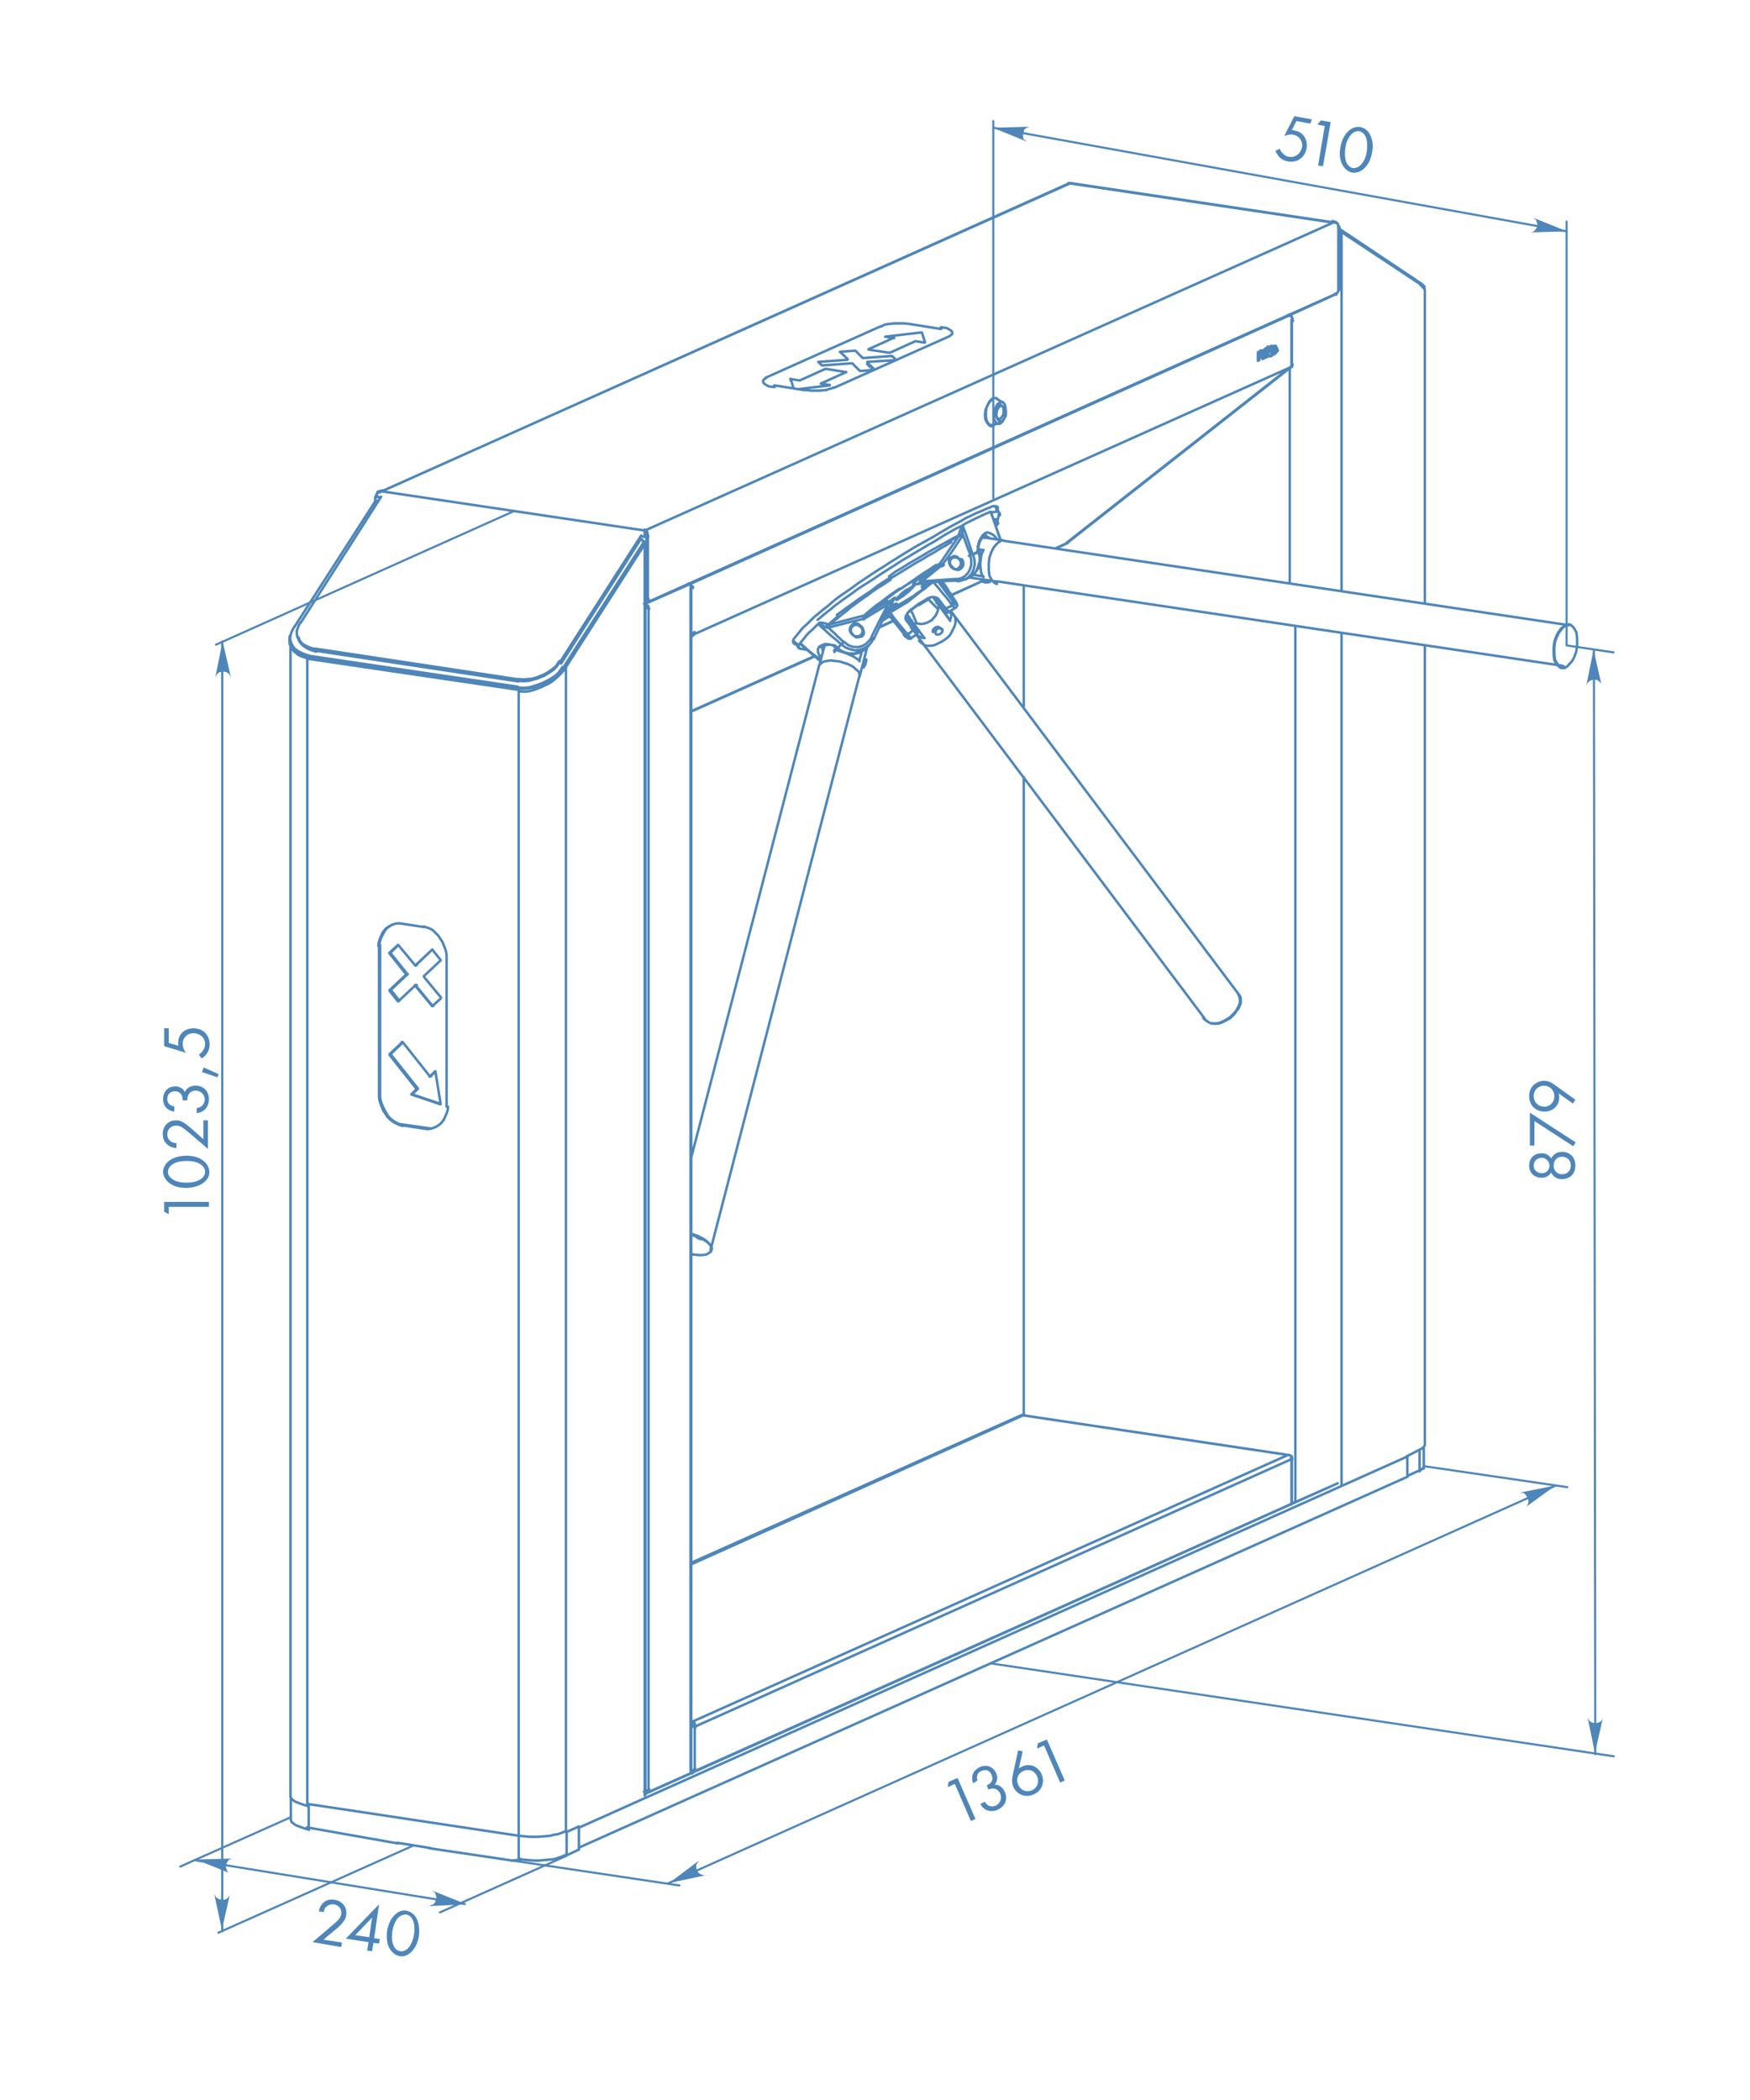 <?xml version="1.0" encoding="utf-8"?>
<!-- Generator: Adobe Illustrator 23.0.3, SVG Export Plug-In . SVG Version: 6.00 Build 0)  -->
<svg version="1.1" id="Слой_1" xmlns="http://www.w3.org/2000/svg" xmlns:xlink="http://www.w3.org/1999/xlink" x="0px" y="0px"
	 viewBox="0 0 500 600" style="enable-background:new 0 0 500 600;" xml:space="preserve">
<style type="text/css">
	.st0{fill:none;stroke:#4E86B9;stroke-width:0.6;stroke-linecap:round;stroke-linejoin:round;}
	.st1{fill:none;stroke:#4E86B9;stroke-width:0.71;stroke-linecap:round;stroke-linejoin:round;}
	.st2{fill:#4E86B9;}
</style>
<path class="st0" d="M190.9,538.1l253.7-113.7 M406.8,418.9l41,6 M145.8,531.5l48.3,7.2"/>
<path class="st0" d="M63.5,551.8V183.3 M55.7,531.5l77.1,12.5 M455.4,185.7l0.4,315.5 M283.8,36.5l163.8,29.6"/>
<path class="st0" d="M118.1,527.3l-55.7,24.9 M146.7,146.1l-85,38.1 M161.9,530.2l-36.2,16.2 M83.1,519.2l-31.6,14.1 M447.6,184.4
	l13.4,2 M283.4,475.3l177.7,26.5 M283.8,142.4V34.6 M447.6,184.4V63.3"/>
<path class="st1" d="M251.2,179.2l4.1-1.9 M197.5,203.2l35.3-15.8 M280.7,166l-8.9,4 M304.8,155.2l-3.3,1.5 M198.2,181.4l-0.6,0.5
	 M292.5,404.3l-94.9,42.6 M368.5,105.1v61.5 M370.1,179v250.3 M184.4,172.5l12.7-5.6 M369.1,90.7L369.1,90.7 M184.4,512.5
	l197.8-88.7 M88.2,515.4v6.6 M161.9,523.5v6.6 M148.2,524.5v6.6 M405.6,414.3v6.1 M107.6,141.7l0.3,0.1 M184.5,171.6l-0.3,0.1
	 M108.7,142.1l-1-0.1 M184.2,153.3l-1-0.1 M252.9,96.2L252.9,96.2 M264.2,97.9L264.2,97.9 M240.1,100.5L240.1,100.5 M233.9,103.4
	L233.9,103.4 M241.8,106.3L241.8,106.3 M225.9,108.3v0.4 M237.1,110.1L237.1,110.1 M268.9,166.6l0.1,0.3 M260.2,182.3L260.2,182.3
	l-0.4-0.5l-0.4-0.6 M261.9,181.3L261.9,181.3 M268.1,172.2L268.1,172.2L268.1,172.2h-0.3h-0.1l-0.1,0.1h0.1 M267.5,171.3
	L267.5,171.3L267.5,171.3l-0.2,0.2h-0.1 M273,173.7l-0.3-0.1l-0.4-0.4l-0.5-0.5 M271.2,174.8L271.2,174.8 M259.5,176.8l-0.5-0.6
	 M259.1,176.6L259.1,176.6 M268.1,171.1L268.1,171.1l-0.4,0.1l-0.1-0.1v-0.3 M260,174.5L260,174.5L260,174.5 M262.5,172.9
	L262.5,172.9L262.5,172.9 M265.1,171.2L265.1,171.2L265.1,171.2 M253.8,176.3l0.3-0.1h0.1 M268.9,166.4v0.3l0.1,0.3 M268.9,166.4
	l0.1,0.4 M269,166.8l-0.8-0.5 M271.5,169.7l-1-1.8l-0.8-1.1l-0.4-0.6 M253.8,176.3L253.8,176.3 M253.8,175.7L253.8,175.7l-0.3-0.1
	h-0.4l-0.3,0.1 M266.3,166.5l-0.4,0.3l-0.8,0.6l-0.9,0.8l-0.9,0.6l-1,0.8l-1,0.8l-1,0.8l-1,0.8l-1,0.6l-1,0.6l-1,0.6l-1,0.6
	l-0.9,0.5 M271.9,172.7l-0.8-1.1l-0.8-1l-0.8-0.9l-0.8-1l-0.8-1l-0.8-0.9l-0.4-0.5 M228.9,184.1L228.9,184.1l-0.4-0.1 M228.8,183.9
	L228.8,183.9L228.8,183.9 M235.5,184.8L235.5,184.8 M283.4,147l-0.1-0.3v-0.4 M284.3,148.5H284 M284.9,149.3l0.1-0.3l-0.1-0.3
	l-0.3-0.3l-0.4-0.1 M283.2,146.7L283.2,146.7L283.2,146.7l0.1,0.2 M281.3,153.7L281.3,153.7l0.2-0.2v-0.1 M235.5,184.8L235.5,184.8
	 M235.5,184.5v0.4 M281.3,153.1l0.3,0.1 M281.5,153.3l0.4,0.3l0.1,0.1 M284.1,148.9l0.4,0.1l0.3,0.1l0.1,0.1v0.6l-0.3,0.4
	 M284,148.9L284,148.9 M284.6,154L284.6,154l0.1-0.2 M234.5,184.9h0.3l0.3-0.1l0.1-0.1 M263.4,166.1l-0.8,0.4l-0.6,0.4l-0.4,0.1
	l-0.3,0.1l0,0 M235,185v0.6l0.1,0.5 M239.2,185.1L239.2,185.1L239.2,185.1 M238.9,184.9L238.9,184.9L238.9,184.9 M238.3,184.7
	L238.3,184.7l-0.1-0.3v-0.1 M239.2,185.1L239.2,185.1L239.2,185.1 M281.8,153.3l0.4,0.1l0.8,0.5 M253.7,172.7l0.6-0.6l0.6-0.6
	l0.3-0.3l0.3-0.3 M279.7,157.5L279.7,157.5L279.7,157.5 M279.5,157.1L279.5,157.1L279.5,157.1 M279.7,157.5L279.7,157.5L279.7,157.5
	 M279.5,156.4L279.5,156.4L279.5,156.4l-0.2-0.2 M281.5,152.8l-0.1,0.3l-0.3,0.3l-0.1,0.1 M228.8,183.9l2.1,1.9l1.5,1.2l1.5,1.1
	l0.6,0.6 M273.7,166.1L273.7,166.1L273.7,166.1l-0.2-0.2l-0.1-0.1l-0.1-0.1l-0.1-0.3 M249.6,182.7L249.6,182.7L249.6,182.7l-0.1-0.2
	l-0.1-0.1l-0.1-0.1l-0.1-0.1 M283.2,146.7l1,2.7l0.6,1.8l0.6,1.9l0.5,1.2 M284.9,154.1l-0.3-0.4 M278,158.4l0.4,1.4l0.1,1.4
	l-0.3,1.4l-0.5,1.2l-0.8,0.9l-0.9,0.8l-0.3,0.1 M277.7,164.6l-0.4,0.1 M240.4,184.1l1.2,0.9l1.3,0.5l1.3,0.3l1.3-0.1l1.2-0.4
	l1.1-0.6l0.3-0.3 M246.7,185.8l0.4-0.4 M381.8,83.9v0.3 M383.3,180.9v243.5 M383.3,66.3v102.4 M405.9,81.5l0.1-0.4 M114.8,297.7
	L114.8,297.7 M125.8,315.5L125.8,315.5 M113.7,286.1l0.3-0.1 M124.4,306.1L124.4,306.1 M113.7,270L113.7,270 M123.5,287.5l0.3-0.1
	 M123.5,271.3L123.5,271.3 M122.9,322.4l-9.2-1.3 M404.1,79.8L404.1,79.8 M304.8,155.2L304.8,155.2 M304.8,155.2L304.8,155.2
	 M304.7,155.3L304.7,155.3 M369.1,104.1L369.1,104.1 M368.5,90v0.3 M368.5,90l-0.3,0.1 M368.4,89.9l0.3,0.1 M368.3,90.1L368.3,90.1
	 M368.3,90.1L368,90 M369,104.2L369,104.2L369,104.2 M369.1,104.1L369.1,104.1 M359.9,102.5L359.9,102.5 M359.5,102.6l0.4-0.1
	 M227.7,184.1h-0.3L227,184H227 M284.9,144.8v0.3l-0.1,0.4l-0.1,0.1 M197.9,181.4l0.3-0.1 M285,145.9L285,145.9l0.1-0.4v-0.4
	l-0.1-0.3l-0.3-0.1l-0.4-0.1h-0.4l-0.5,0.1l-0.6,0.3l-0.8,0.3l-0.9,0.4l-0.9,0.4l-1,0.4 M279.4,146.4l-1.1,0.5l-1.2,0.6l-1.3,0.6
	l-1.3,0.8l-1.5,0.8l-1.5,0.8l-1.5,0.9l-1.6,0.9l-1.6,1l-1.8,1l-1.8,1l-1.8,1l-1.8,1.1l-1.8,1.1l-1.9,1.2l-1.8,1.1l-1.8,1.2l-1.8,1.1
	l-1.8,1.2l-1.8,1.2l-1.8,1.2l-1.6,1.2l-1.6,1.1l-1.6,1.1l-1.5,1.1l-1.3,1.1l-1.3,1.1l-1.3,1l-1.2,1l-1.1,0.9l-1,1l-0.9,0.9l-0.9,0.8
	l-0.8,0.8l-0.6,0.8l-0.5,0.6l-0.5,0.6l-0.4,0.5l-0.3,0.4l-0.1,0.4v0.3l0.1,0.3l0.3,0.1l0.4,0.1h0.3 M305,155.2L305,155.2
	 M304.7,155.3l0.3-0.1 M368.5,105l-63.9,50.2 M368.7,105l-0.3,0.1 M368.7,104.8L368.7,104.8 M197.6,181.1L197.6,181.1 M197.6,181.1
	l0.4,0.5 M197.9,181.4L197.9,181.4 M197.8,180.8L197.8,180.8L197.8,180.8l-0.1,0.2l-0.1,0.1h-0.1 M197.6,181.1l0.4,0.5 M198.2,180.7
	L198.2,180.7 M198.2,180.7l0.3-0.1 M198.2,180.7v0.4l-0.1,0.1l-0.1,0.1l-0.1,0.1l-0.1,0.1l-0.1,0.1 M197.9,181.4l170.9-76.5
	 M369.3,104.1L369.3,104.1l-0.1,0.2v0.4l-0.1,0.1l-0.1,0.1l-0.1,0.1 M369.3,104.1l-0.3,0.1 M197.5,180.9L197.5,180.9 M359.5,102.6
	l0.4-0.1 M369,91.4v12.8 M197.3,166.8h-0.2 M368.3,90.1L368,90 M197.3,166.8H197 M196.9,166.8l0.3,0.1 M197,166.8l0.3-0.1
	 M197.3,166.8v0.4 M197.3,166.8l170.9-76.6 M369.3,91.4l-0.3,0.1 M368.3,90.1l0.3,0.1l0.3,0.1l0.1,0.1l0.1,0.1l0.1,0.3l0.1,0.3v0.3
	l0.1,0.3 M197.3,167.2L197.3,167.2l0.3,0.1l0.1,0.1l0.1,0.1l0.1,0.1l0.1,0.1v0.3 M197.3,166.8v0.5 M197.5,167.8h0.3l0.1-0.1
	 M292.5,404.3h0.3 M368.4,415.8L368.4,415.8l-0.3-0.1h-0.3 M368.9,429.5l0.3-0.3v-0.1l-0.1-0.1 M369,416.9L369,416.9l0.1-0.2
	l-0.3-0.1 M291.9,404.3L291.9,404.3l0.4-0.1h0.1 M198.5,505.5l-0.1,0.5l-0.3,0.4l-0.4,0.3l-0.5,0.1 M369,429.1v0.4l-0.1,0.4h-0.3
	 M368,415.7l-75.6-11.3 M369,429.1v-12.2 M368,415.7h0.3l0.3,0.1l0.1,0.1l0.3,0.1l0.1,0.3l0.1,0.3v0.5 M368,415.7L197.6,492
	 M369,416.9l-170.4,76.4 M197.5,491.9l0.3,0.1l0.3,0.1l0.3,0.1l0.1,0.3l0.1,0.3l0.1,0.3v0.5 M197.5,492.5L197.5,492.5l0.2,0.1
	l0.1,0.1l0.1,0.1l0.1,0.1v0.1l0.1,0.1v0.1 M198.5,493.2l-0.5-0.1 M198.1,493.2L198.1,493.2l-0.6,0.1 M198.5,505.5v-12.2
	 M198.5,493.2l-0.3,0.1l-0.4,0.1h-0.4 M197.5,506.3l0.4-0.3l0.4-0.4l0.3-0.4 M381.8,84l-0.3-0.1 M368.5,90l-0.3-0.1 M381.8,84
	l-13.2,6 M368.5,90v0.3 M184.4,512.4l0.4-0.3l0.4-0.4l0.3-0.5 M197.3,506l0.1,0.4l-0.1,0.3l-0.1,0.1 M197.3,168.3l0.1-0.3v-0.3h-0.1
	 M197.5,506L197.5,506 M197.3,506L197.3,506 M197.3,168.3v337.6 M197,166.8l-0.3-0.1 M185.3,173.7v337.6 M185.3,511.3L185.3,511.3
	L185.3,511.3l-0.2,0.2h-0.1l-0.1,0.1l-0.3,0.1l-0.1,0.1h-0.4l-0.1,0.1 M184.4,173.6l0.4,0.1l0.4,0.1l0.3,0.1 M184.4,173.3
	L184.4,173.3l0.2,0.2 M184.8,173.6L184.8,173.6l-0.3-0.1l-0.3-0.1l0,0 M185.3,173.7L185.3,173.7 M185.3,173.7v-0.3l-0.1-0.3
	l-0.3-0.1l-0.3-0.3l-0.3-0.1l-0.3-0.1 M402.1,421.7V416 M165.4,527.9l236.8-106 M165.4,527.9v-5.7 M165.4,522.2v-0.3l-0.1-0.1
	 M165.4,522.2l236.8-106.1 M113.7,526.7l-26-4.6 M113.5,526.5L113.5,526.5 M145.8,531.5l-22.9-3.4 M149.4,531.3l-3.4,0.3
	 M83.1,519.9l0.1,0.3l0.1,0.4l0.4,0.3l0.5,0.4l0.6,0.3l0.8,0.3l0.8,0.3l0.9,0.3l1,0.3 M122.9,528l-0.3,0.1 M161.9,530.1l3.4-1.6
	 M165.4,521.9v6.6 M165.3,522.1L165.3,522.1 M165.3,521.9L165.3,521.9 M113.5,526.5l9.4,1.5 M148.2,531l1,0.3l1.1,0.1l1.1,0.1
	l1.2,0.1h1.2l1.1-0.1l1.2-0.1l1.1-0.1l1-0.1l1-0.3l0.9-0.3l0.8-0.3l0.6-0.3 M405.6,420.2l0.5-0.3l0.4-0.4l0.3-0.3l0.1-0.4v-0.1
	 M402.1,421.7l3.5-1.6 M382.7,64.8l-0.4-0.1 M382.7,64.8l-0.3,0.1 M382.4,82.9l0.3-0.1 M382.7,82.8V64.8 M382.4,82.9L382.4,82.9
	 M382.4,64.8v18 M382.4,64.8L382.4,64.8 M380.9,63.6l0.3-0.1l0.3,0.1l0.3,0.1l0.3,0.1l0.1,0.1V64 M305.7,52.3L305.7,52.3
	 M107.6,141.8L107.6,141.8 M107.5,141.8l0.3,0.1 M107.2,141.9l0.3-0.1 M305.7,52.4l-0.3-0.1h-0.1l-0.1,0.1 M107.6,141.7v-0.3
	l0.1-0.3l0.1-0.3l0.1-0.3l0.3-0.1l0.3-0.1l0.3-0.1h0.3l0.3-0.1 M184.4,171.7L184.4,171.7l0.2-0.1v-0.3 M184.4,172.2l0.3,0.1l0.3-0.3
	l0.3-0.3v-0.6 M382.4,82.9l-0.1,0.5l-0.4,0.4l-0.4,0.3 M184.4,171.4L184.4,171.4L184.4,171.4 M218.9,108l-0.5,0.3l-0.3,0.3l-0.1,0.3
	l0.1,0.3l0.1,0.3l0.4,0.3l0.5,0.3l0.6,0.3l0.8,0.1l0.8,0.1 M251.7,93.2l-32.9,14.7 M260.2,92.6l-0.9-0.1l-0.9-0.1h-2.9l-0.9,0.1
	l-0.9,0.1l-0.8,0.1l-0.6,0.3l-0.5,0.3 M268.9,94l-8.8-1.4 M271.2,96.1l0.4-0.3l0.4-0.3l0.1-0.3l-0.1-0.3l-0.1-0.3l-0.4-0.3l-0.5-0.3
	l-0.6-0.3l-0.8-0.1l-0.8-0.1 M238.3,110.8l32.9-14.7 M229.9,111.4l0.9,0.1l0.9,0.1h2.7l0.9-0.1l0.9-0.1l0.8-0.3l0.6-0.1l0.5-0.3
	 M221.2,110.1l8.8,1.4 M305.7,52.4l75.2,11.2 M109,140.4l196.7-88 M382.4,82.9v-18 M185.1,171.3L185.1,171.3 M185.1,153.3v18
	 M184.5,153.1L184.5,153.1 M184.5,153.3L184.5,153.3 M184.4,152.4L184.4,152.4v0.3l0.1,0.1v0.3l0.1,0.1v0.1 M185.1,153.3l-0.5-0.1
	 M380.9,63.6l-196.7,88 M184.4,151.6L184.4,151.6l0.4,0.2l0.1,0.1l0.1,0.3v0.3l0.1,0.3l0.1,0.3v0.3 M382.4,64.8v-0.3l-0.1-0.3
	l-0.1-0.3l-0.1-0.1l-0.3-0.3l-0.3-0.1l-0.3-0.1l-0.3-0.1h-0.3 M184.7,171.4l0.4-0.1 M185.1,171.3v-17.9 M185.1,153.3l-0.4,0.1
	 M185.1,153.3l-0.5-0.1 M184.5,153.3l-0.4,0.1 M107.7,141.9L107.7,141.9 M107.2,141.9l0.5,0.1 M107.2,143.3v-1.4 M184.7,171.4
	l-0.4-0.1 M184.7,153.5v17.9 M184.7,153.5l-0.5-0.1 M184.2,153.4L184.2,153.4 M184.4,151.6l-75.2-11.2 M109,140.4l-0.3,0.1l-0.3,0.1
	l-0.3,0.1l-0.3,0.3l-0.3,0.3v0.3l-0.1,0.3v0.3 M184.2,153.3l0.4-0.1 M184.5,153.1L184.5,153.1l-0.1-0.2v-0.5 M184.4,151.6v0.3
	 M184.2,153.3v-2 M263.4,95l0.9,2.8 M247.8,104.1L247.8,104.1 M247.8,104.1l1.8,1.6 M247.8,103.6v0.5 M241.8,106.3l-7.3,3.3
	 M234.5,109.6L234.5,109.6 M234.6,109.6l2.5,0.4 M237.1,110.1L237.1,110.1 M237.1,110.1l-9.1,1.1 M226.7,110.9l-0.8-2.7
	 M225.8,108.3L225.8,108.3 M225.9,108.3l2.5,0.4 M228.4,108.7L228.4,108.7 M228.5,108.7l7.3-3.3 M235.9,105.4h0.3 M236,105.4
	l5.7,0.9 M241.8,106.3L241.8,106.3 M255.1,101.9l1,1 M255.8,102.9l-8,0.5 M247.8,103.5L247.8,103.5 M247.8,103.6l2.1,2 M249.7,105.7
	l-3.9,0.3 M245.7,105.9L245.7,105.9 M245.6,105.9l-2.1-2.1 M243.5,103.8L243.5,103.8 M243.3,103.8l-8.3,0.6 M235,104.4L235,104.4
	L235,104.4 M234.8,104.4l-1-1 M233.9,103.4L233.9,103.4 M233.9,103.4l8.2-0.6 M242.1,102.8L242.1,102.8 M242.2,102.6l-2.2-2.1
	 M240,100.6L240,100.6L240,100.6 M240.1,100.5l4.1-0.3 M244.2,100.2L244.2,100.2 M244.4,100.2l2.1,2.1 M246.6,102.3L246.6,102.3
	 M246.7,102.3l8.2-0.6 M254.9,101.9L254.9,101.9L254.9,101.9 M264.2,97.9l-2.5-0.4 M261.7,97.5L261.7,97.5 M261.5,97.5l-7.3,3.3
	 M254.2,100.8l-6-0.9 M248.1,99.8l7.3-3.3 M255.5,96.6L255.5,96.6 M255.4,96.6l-2.5-0.4 M252.9,96.2L252.9,96.2 M252.9,96.2
	l10.2-1.2 M263.1,95L263.1,95 M264.2,97.9L264.2,97.9 M286.8,117.4l-0.1-0.5v-0.4l-0.3-0.4l-0.3-0.3l-0.3-0.1l-0.3,0.1l-0.3,0.3
	l-0.3,0.4l-0.1,0.4l-0.1,0.5l-0.1,0.5v0.5l0.1,0.5l0.1,0.4l0.1,0.3l0.3,0.1h0.3l0.3-0.1l0.3-0.3l0.3-0.4l0.3-0.5V118L286.8,117.4
	 M285.9,115.9L285.9,115.9 M284.3,113.7H284l-0.4,0.1l-0.4,0.4l-0.4,0.4l-0.3,0.5l-0.3,0.6l-0.3,0.6l-0.1,0.6l-0.1,0.8v1.4l0.1,0.6
	l0.1,0.5l0.3,0.5l0.3,0.4l0.3,0.3l0.4,0.1 M285.8,115.8L285.8,115.8 M285.9,115.7L285.9,115.7 M285.9,115.9v-0.3 M285.8,115.9
	l-0.3,0.3l-0.3,0.4l-0.3,0.5l-0.1,0.5l-0.1,0.5v0.5l0.1,0.5l0.1,0.5l0.3,0.4l0.3,0.3l0.3,0.1l0.3-0.1l0.3-0.1l0.3-0.4l0.3-0.4
	l0.3-0.5l0.1-0.5v-1l-0.1-0.4l-0.1-0.4l-0.3-0.3l-0.3-0.1L285.8,115.9 M284.9,113.9L284.9,113.9l-0.4-0.2h-0.4l-0.4,0.3l-0.4,0.3
	l-0.4,0.4l-0.4,0.5l-0.3,0.6l-0.3,0.6l-0.3,0.6l-0.1,0.8l-0.1,0.8l0.1,0.8l0.1,0.6l0.3,0.5l0.3,0.5l0.3,0.4l0.4,0.3l0.4,0.1l0.4-0.1
	h0.1 M287.3,117.2v-0.6l-0.1-0.5l-0.1-0.5l-0.3-0.4l-0.3-0.3l-0.3-0.1l-0.4,0.1l-0.4,0.3l-0.4,0.3l-0.3,0.5l-0.3,0.5l-0.3,0.6
	l-0.1,0.6v1.9l0.1,0.5l0.3,0.4l0.3,0.3l0.3,0.3h0.4l0.4-0.1l0.4-0.3l0.3-0.4l0.3-0.5l0.3-0.5l0.1-0.6l0.1-0.6V117.2 M286.7,154.4
	h-0.3l-0.4,0.1l-0.5,0.3l-0.5,0.4l-0.4,0.4l-0.5,0.6l-0.4,0.6l-0.4,0.8l-0.3,0.8l-0.3,0.9l-0.1,0.9l-0.1,0.9v1.8l0.1,0.8l0.1,0.8
	l0.3,0.6l0.3,0.5l0.4,0.5l0.4,0.4l0.5,0.3h0.3 M279.5,156.9l1.5,0.3 M281,157.1l-0.4,0.9l-0.3,0.9l-0.1,1l-0.1,0.9v0.9l0.1,0.9
	l0.1,0.9l0.3,0.8l0.4,0.6 M281,164.7l-3-0.5 M261,178.1l3.1,4.2 M272.5,175.6l0.1,0.3l0.3,0.5l0.1,0.6v0.8l-0.1,0.6l-0.3,0.8
	l-0.4,0.8l-0.4,0.8l-0.5,0.8l-0.6,0.6l-0.8,0.6l-0.8,0.5l-0.8,0.4l-0.8,0.4l-0.8,0.3l-0.8,0.1h-1.3l-0.6-0.3l-0.6-0.4l-0.5-0.4
	l-0.3-0.3 M268.5,179.3L268.5,179.3l-0.4-0.2h-0.3l-0.3,0.1l-0.3,0.1l-0.3,0.3l-0.3,0.3l-0.1,0.3v0.3l0.1,0.1 M264.2,182.3l-0.8-0.1
	l-0.6-0.3l-0.6-0.4l-0.3-0.4 M271.6,174.5l0.1,0.4l0.1,0.8l-0.1,0.8l-0.3,0.8 M261,178.1l-0.8-1l-0.6-1l-0.5-0.6 M261.9,178.1
	l-0.5,0.1h-0.5 M267.9,173.9l0.3-0.4l0.1-0.3l0.1-0.3 M261.9,178.1l-0.5-1.2l-0.6-1.5l-0.5-0.9 M261.9,178.1l0.6,0.1l0.6,0.1
	l0.9-0.1l0.9-0.3l0.8-0.4l0.6-0.4l0.5-0.6l0.5-0.6l0.4-0.8l0.3-0.8l0.1-0.4v-0.4 M267.9,173.9l-1-1l-1.1-1.1l-0.6-0.8 M271.5,177.4
	l-2.2-3 M271.5,177.4l-1.8-2.8 M245.6,193.3v-0.4l-0.1-0.4l-0.1-0.5l-0.4-0.4l-0.5-0.4l-0.5-0.5l-0.6-0.4l-0.8-0.4l-0.9-0.4
	 M241.7,189.6l-0.8-0.3l-0.9-0.3l-0.9-0.1l-0.9-0.1l-0.8-0.1l-0.8,0.1l-0.6,0.1l-0.6,0.1l-0.5,0.3l-0.4,0.3l-0.3,0.3l-0.3,0.4
	 M247.7,184.8v0.3 M246.3,185.9l-0.8,3 M245.6,188.9l-0.5-0.5l-0.6-0.4l-0.8-0.5l-0.9-0.4l-0.9-0.4l-0.9-0.3l-0.9-0.3l-0.9-0.3h-0.9
	 M238.4,186.3l0.4-1.5 M245.6,193.3v-0.4l-0.1-0.4l-0.1-0.5l-0.4-0.4l-0.5-0.4l-0.5-0.5l-0.6-0.4l-0.8-0.4l-0.9-0.4 M241.7,189.6
	l-0.8-0.3l-0.9-0.3l-0.9-0.1l-0.9-0.1l-0.8-0.1l-0.8,0.1l-0.6,0.1l-0.6,0.1l-0.5,0.3l-0.4,0.3l-0.3,0.3l-0.3,0.4 M203.1,356.8V356
	l-0.3-0.5l-0.4-0.4l-0.5-0.5l-0.6-0.4l-0.6-0.4l-0.8-0.4l-0.8-0.4 M199.3,353.2l-0.9-0.4l-0.9-0.3 M353.7,283.8l0.1,0.3l0.3,0.6
	l0.1,0.6l0.1,0.6l-0.1,0.8l-0.3,0.8l-0.3,0.5l-0.4,0.8l-0.5,0.6l-0.6,0.6l-0.6,0.6l-0.8,0.5l-0.8,0.5l-0.9,0.4l-0.8,0.3l-0.8,0.1
	h-0.8l-0.8-0.1l-0.6-0.3l-0.6-0.4l-0.5-0.4l-0.3-0.3 M272.5,175.6l0.1,0.3l0.3,0.5l0.1,0.6v0.8l-0.1,0.6l-0.3,0.8l-0.4,0.8l-0.4,0.8
	l-0.5,0.8l-0.6,0.6l-0.8,0.6l-0.8,0.5l-0.8,0.4l-0.8,0.4l-0.8,0.3l-0.8,0.1h-1.3l-0.6-0.3l-0.6-0.4l-0.5-0.4l-0.3-0.3 M448.1,178.6
	l-0.3-0.1l-0.5,0.1l-0.4,0.3l-0.5,0.4l-0.5,0.4l-0.4,0.6l-0.4,0.6l-0.4,0.8l-0.3,0.8l-0.3,0.9l-0.1,0.9l-0.1,0.9v1.8l0.1,0.8
	l0.1,0.8l0.3,0.6l0.3,0.5l0.4,0.5l0.4,0.3l0.4,0.3l0.3,0.1 M286.7,154.4h-0.3l-0.4,0.1l-0.5,0.3l-0.5,0.4l-0.4,0.4l-0.5,0.6
	l-0.4,0.6l-0.4,0.8l-0.3,0.8l-0.3,0.9l-0.1,0.9l-0.1,0.9v1.8l0.1,0.8l0.1,0.8l0.3,0.6l0.3,0.5l0.4,0.5l0.4,0.4l0.5,0.3h0.3
	 M353.8,284l0.3,0.3l0.3,0.5l0.1,0.6v1.2l-0.3,0.8l-0.4,0.8l-0.5,0.6l-0.5,0.8l-0.6,0.6l-0.6,0.6l-0.8,0.5l-0.8,0.4l-0.8,0.4
	l-0.8,0.3l-0.8,0.1h-0.8l-0.8-0.1l-0.6-0.3l-0.6-0.4l-0.5-0.4l-0.3-0.3 M353.7,283.8l0.1,0.3l0.3,0.6l0.1,0.6l0.1,0.6l-0.1,0.8
	l-0.3,0.8l-0.3,0.5l-0.4,0.8l-0.5,0.6l-0.6,0.6l-0.6,0.6l-0.8,0.5l-0.8,0.5l-0.9,0.4l-0.8,0.3l-0.8,0.1h-0.8l-0.8-0.1l-0.6-0.3
	l-0.6-0.4l-0.5-0.4l-0.3-0.3 M203.1,356.8V356l-0.3-0.5l-0.4-0.4l-0.5-0.5l-0.6-0.4l-0.6-0.4l-0.8-0.4l-0.8-0.4 M199.3,353.2
	l-0.9-0.4l-0.9-0.3 M197.5,358.3l0.4,0.1l0.9,0.1l0.9,0.1h0.8l0.8-0.1l0.6-0.1l0.5-0.3l0.4-0.3l0.4-0.3l0.1-0.4l0.1-0.4l-0.1-0.4
	l-0.3-0.5l-0.4-0.4l-0.5-0.5l-0.6-0.4l-0.6-0.4L200,354l-0.8-0.4 M199.3,353.5l-0.9-0.4l-0.8-0.3 M448.1,178.6l-0.3-0.1l-0.5,0.1
	l-0.4,0.3l-0.5,0.4l-0.5,0.4l-0.4,0.6l-0.4,0.6l-0.4,0.8l-0.3,0.8l-0.3,0.9l-0.1,0.9l-0.1,0.9v1.8l0.1,0.8l0.1,0.8l0.3,0.6l0.3,0.5
	l0.4,0.5l0.4,0.3l0.4,0.3l0.3,0.1 M450.6,183.2v-0.9l-0.1-0.8l-0.1-0.8l-0.3-0.6l-0.3-0.5l-0.4-0.5l-0.4-0.4l-0.5-0.3h-0.4l-0.5,0.1
	l-0.4,0.3l-0.5,0.4l-0.5,0.5l-0.4,0.5l-0.4,0.6l-0.4,0.8l-0.4,0.9l-0.3,0.8l-0.1,0.9l-0.1,0.9v1.8l0.1,0.8l0.1,0.8l0.3,0.6l0.4,0.6
	l0.4,0.4l0.4,0.4l0.4,0.3l0.5,0.1l0.5-0.1l0.4-0.3l0.5-0.4l0.4-0.5l0.5-0.5l0.4-0.6l0.4-0.8l0.3-0.8l0.3-0.9l0.1-0.9l0.1-0.9
	L450.6,183.2 M267.5,179.9l0.4-0.3l0.4-0.1h0.4l0.3,0.1l0.3,0.3v0.3l-0.1,0.4l-0.3,0.3l-0.4,0.3l-0.4,0.1h-0.4l-0.3-0.1l-0.1-0.3
	v-0.4l0.1-0.3L267.5,179.9 M280.7,166.1L280.7,166.1L280.7,166.1l0.4,0.2l0.4,0.1h0.8l0.3-0.1l0.3-0.1v-0.1 M246.8,190.6
	L246.8,190.6l0.1-0.3l0.3-0.3l0.1-0.4l0.1-0.4l0.1-0.4v-0.4h-0.1 M271.3,170.1L271.3,170.1l-0.1-0.3l-0.1-0.3l-0.3-0.4l-0.3-0.4
	l-0.3-0.4l-0.3-0.4l-0.3-0.4l-0.3-0.3l-0.1-0.3h-0.1l0.1,0.3l0.1,0.3l0.3,0.4l0.3,0.4l0.3,0.4l0.3,0.4l0.3,0.4l0.3,0.3L271.3,170.1
	 M246,181.4l0.3-0.4l0.1-0.4v-0.5l-0.1-0.5l-0.3-0.4l-0.4-0.4l-0.4-0.3l-0.5-0.1h-0.5l-0.4,0.1l-0.4,0.3l-0.3,0.4l-0.1,0.4l-0.1,0.5
	l0.1,0.5l0.3,0.4l0.4,0.4l0.4,0.3l0.4,0.1h0.5l0.5-0.1L246,181.4 M243.5,179L243.5,179l0.6-0.4l0.5-0.1l0.5,0.1l0.5,0.3l0.4,0.3
	l0.4,0.4l0.3,0.5l0.1,0.5v0.5l-0.3,0.5l-0.3,0.3 M246,181.7l-0.4,0.3 M273.9,162.6l-0.4,0.1h-0.3 M273.7,162.5l0.4-0.3l0.3-0.4
	l0.1-0.4l0.1-0.5l-0.1-0.5l-0.3-0.5l-0.3-0.4l-0.4-0.4l-0.4-0.1h-0.5l-0.4,0.1l-0.4,0.3l-0.3,0.4l-0.1,0.4v0.5l0.1,0.5l0.3,0.5
	l0.4,0.4l0.4,0.4l0.4,0.1h0.5L273.7,162.5 M270.9,175L270.9,175L270.9,175 M261.7,179.3L261.7,179.3 M262,180.8L262,180.8L262,180.8
	L262,181l-0.1,0.1v0.1h-0.1v0.1h-0.1 M269.1,174.2L269.1,174.2 M269.2,174.1L269.2,174.1 M262,179.8L262,179.8L262,179.8l0.2-0.1
	 M261.7,179.3L261.7,179.3 M261.7,179.3L261.7,179.3 M262,179.9L262,179.9l-0.1,0.3 M261.2,179.7l0.8,0.5 M262,180.8L262,180.8
	l-0.4-0.4l-0.4-0.5 M262.1,180.8L262.1,180.8L262.1,180.8L262.1,180.8 M261.9,180.2l0.3,0.5 M270.7,175L270.7,175l-0.4-0.4l-0.4-0.5
	 M270.7,175h0.4v-0.1h0.1l0.1-0.1 M269.2,174.2l0.4,0.3 M269.4,174.1L269.4,174.1 M269.4,174.1L269.4,174.1 M269.6,174.4
	L269.6,174.4 M270.1,174.4h-0.3l-0.1,0.1l-0.1,0.1h-0.1 M258.2,181.3l0.5,0.6l0.4,0.3 M261.8,179.2L261.8,179.2L261.8,179.2
	l-0.1,0.2 M268.5,173.3l0.3,0.3l0.1,0.3l0.4,0.4 M269.1,174.2L269.1,174.2L269.1,174.2 M261.5,179.4L261.5,179.4l-0.2,0.2
	 M261.5,179.4L261.5,179.4L261.5,179.4 M261,178.4l0.6,0.9 M261.2,178.4L261.2,178.4 M261.4,179.9L261.4,179.9L261.4,179.9l-0.4,0.1
	v0.1H261 M261.4,179.9l-0.3-0.3 M261.2,179.7L261.2,179.7 M261.3,179.6l-0.5-0.8 M269.5,174.1L269.5,174.1L269.5,174.1 M269.5,174.1
	L269.5,174.1l0.2-0.2 M268.6,173.3l0.6,0.8 M268,172.7l0.3,0.4l0.3,0.4 M268.5,173.3L268.5,173.3 M270,174.1l-0.3-0.3 M270,174.1
	L270,174.1L270,174.1l0.2-0.1v-0.1h0.1 M269.6,173.8l-0.5-0.6 M269.7,173.8L269.7,173.8 M261,178.4L261,178.4l-0.2,0.2l-0.1,0.1v0.1
	 M260.6,177.7l0.5,0.8 M260.2,177.8L260.2,177.8L260.2,177.8l0.1-0.2v-0.1l0.1-0.1v-0.1l0.1-0.1 M268,172.7L268,172.7l-0.3-0.4
	 M268,172.7l0.6,0.6 M268.6,173.3L268.6,173.3l0.2-0.2h0.3 M259.5,176.8L259.5,176.8L259.5,176.8l0.2-0.2l0,0l0.1-0.1l0.1-0.1
	 M261.8,181.2l-0.3-0.4l-0.5-0.6 M267.8,172.2l-0.3-0.3l-0.1-0.3l-0.3-0.3 M266.7,170.8l0.5,0.6 M261.8,179.3L261.8,179.3
	 M261.8,179.3L261.8,179.3 M259.3,175.6l0.1,0.3l0.5,0.8 M259.7,176.6l0.3,0.4l0.3,0.3l0.1,0.3 M260.4,177.4l0.3,0.4 M261.2,178.4
	l-0.3-0.3l-0.4-0.5 M261.8,179.2l-0.3-0.3l-0.1-0.3l-0.4-0.5 M271.2,174.8l-0.4-0.4l-0.5-0.5 M260.2,177.8l-0.4-0.5l-0.3-0.4
	 M260.5,179.3L260.5,179.3l0.3-0.3l0.1-0.3v-0.1 M260.8,178.8l-0.6-1 M260.2,177.8l-0.5-0.8l-0.4-0.5 M269.1,173.2l-0.9-1
	 M269.6,173.1L269.6,173.1l-0.2,0.1h-0.3 M259,177.4L259,177.4l0.2-0.2l0.1-0.1l0.1-0.1v-0.4l-0.1-0.1 M259.1,176.5l-0.1-0.3
	 M271.5,170.1L271.5,170.1l0.1,0.2L271.5,170.1l-0.4-0.4l-0.4-0.5l-0.4-0.6l-0.4-0.6l-0.3-0.5l-0.3-0.3v-0.1 M269.5,167.1
	L269.5,167.1l0.4,0.4 M269,166.8L269,166.8 M272.2,171.7l0.5,0.6l0.3,0.3h0.1l-0.1-0.3l-0.4-0.6l-0.5-0.9l-0.8-1.1 M271.5,169.7
	L271.5,169.7 M254.1,175.9l-0.3-0.3l-0.1-0.4v-0.3l0.1-0.3l0.1-0.1l0.1-0.1l0.1-0.1h0.1l0.1-0.1h0.1 M254.1,175.9l2.4,3l1.9,2.4
	 M259.4,181.3L259.4,181.3l-0.2,0.2H259l-0.3,0.1l-0.1-0.1h-0.1l-0.1-0.1l-0.1-0.1 M271.9,172.7L271.9,172.7l0.2-0.2l0.1-0.1v-0.3
	l0.1-0.1l-0.1-0.1v-0.1 M268.1,166.2l2.2,3l1.9,2.5 M254.3,174.7L254.3,174.7l0.1-0.2 M259.4,181.3l-0.9-1l-0.8-1l-0.8-0.9l-0.8-1
	l-0.8-1l-0.6-0.9l-0.6-0.8 M261,180.2l-0.3,0.1l-0.3,0.1l-0.3,0.3v0.1l-0.3,0.1l-0.3,0.1l-0.3,0.1l-0.3,0.1 M261,180.2l-0.4-0.5
	l-0.3-0.4 M260.5,179.3l-1.5-2 M259,177.4l-0.3-0.6l0.1-0.8l0.3-0.4l0.3-0.5l0.8-0.8 M260,174.4l2.4-1.8 M264.9,171.1l-2.7,1.6
	 M268.1,171.1l-0.6-0.4l-0.8-0.1h-0.5l-0.5,0.1l-0.9,0.4 M269.6,173.1l-1.5-2 M270.3,173.9l-0.4-0.5l-0.3-0.3 M270.3,173.9l0.3-0.1
	l0.3-0.3l0.3-0.1l0.3-0.1l0.3-0.1l0.3-0.3l0.3-0.1l0.3-0.1 M284.3,148.5l-0.3,0.4 M284.6,150.3l0.3-0.4l0.3-0.4v-0.1 M283.2,146.8
	L283.2,146.8 M263.4,166.1l-0.3-0.3l-0.3-0.3l-0.3-0.1h-0.3 M268.2,161.3l0.3-0.1l0.3,0.1l0.3,0.1l0.3,0.3 M234.1,184.7l0.3,0.1
	l0.1,0.1 M261.4,167L261.4,167 M247.1,175.7L247.1,175.7L247,176l0.1,0.3l0.1,0.3 M253.7,172.7l-0.1-0.3l-0.1-0.3v-0.3l0.1-0.1
	 M235,185L235,185 M235.3,185.3l-0.1-0.6 M239.2,185.1L239.2,185.1 M239.2,185.1L239.2,185.1 M246.7,185.8L246.7,185.8 M242,186.6
	L242,186.6L242,186.6 M245.8,181.8l0.4-0.4l0.4-0.6V180l-0.1-0.4l-0.3-0.4l-0.3-0.4l-0.4-0.3l-0.4-0.3l-0.4-0.1h-0.6l-0.5,0.3
	l-0.4,0.4l-0.3,0.5l-0.1,0.4v0.4l0.1,0.4l0.3,0.4l0.3,0.4l0.4,0.3l0.4,0.3l0.4,0.1l0.6-0.1H245.8 M281.7,153.1L281.7,153.1
	 M282.1,153.7L282.1,153.7l-0.8-0.5 M272.1,159.4l-0.4,0.4l-0.3,0.5v0.4l0.1,0.4l0.1,0.4l0.3,0.4l0.3,0.4l0.4,0.3l0.4,0.1l0.4,0.1
	h0.6l0.5-0.3l0.4-0.4l0.3-0.6v-0.8l-0.1-0.5l-0.3-0.4l-0.8-0.1l-0.4-0.3l-0.4-0.1h-1L272.1,159.4 M280,161.3l-0.1,0.3 M277.7,164.5
	L277.7,164.5 M240.4,184.1L240.4,184.1 M279.7,157.5L279.7,157.5 M280.1,160.7L280.1,160.7L280.1,160.7 M280.1,160.5L280.1,160.5
	 M279.7,157.5L279.7,157.5 M236.8,178.4L236.8,178.4l-0.2,0.4l-0.1,0.3l-0.1,0.3 M281.5,152.4l0.1,0.3v0.1 M236.4,178.3L236.4,178.3
	l-0.2,0.4l-0.1,0.3l-0.1,0.3 M234,178.1L234,178.1l-0.2,0.2v0.1 M228.5,183.9L228.5,183.9l0.2-0.1l0.1,0.1 M234.6,188.1l-0.6-1
	l-0.3-0.9v-0.8l0.4-0.6 M238.1,184.4l-1.2-0.3l-1.1-0.1l-0.9,0.3l-0.6,0.4 M239,184.8l-0.5-0.4l-0.4-0.1 M239.3,185l-0.3-0.1
	l-0.1-0.1 M240.4,184.1l-0.4,0.4l-0.4,0.4l-0.4,0.4 M233.9,178.4h0.5l0.6,0.3l1.1,0.6 M233.9,178.4l2.2,2l1.3,1.2l1.5,1.2l1.3,1.2
	 M240.4,184.1l0.3-0.1l0.1-0.3l0.1-0.3l0.1-0.1 M278,158.4L278,158.4 M268.5,161.1h0.3l0.3,0.1l0.3,0.1l0.3,0.1 M277.3,158.6
	l0.3-0.1l0.3-0.1l0.3-0.1l0.3-0.1 M273.9,153.1h0.3l0.3,0.1l0.3,0.1l0.3,0.1 M274,152.9l0.3-0.1h0.3l0.3,0.1h0.3 M241,183.4
	l-0.3,0.3l-0.1,0.1l-0.3,0.3l-0.1,0.1 M247.1,175.7L247.1,175.7l-0.2,0.2 M246.8,175.9l-0.1,0.3v0.5l0.1,0.3 M237.1,178.3l-0.1,0.3
	v0.5l0.1,0.3 M271.9,159.2l0.5-0.3h0.6l0.6,0.4l0.5,0.5l0.4,0.6l0.1,0.8l-0.3,0.6l-0.4,0.5l-0.6,0.4l-0.6-0.1l-0.6-0.3l-0.5-0.5
	l-0.4-0.8l-0.1-0.8l0.1-0.6L271.9,159.2 M275,152.7v0.3 M275,152.9l-0.1,0.4l-0.3,0.3 M274.7,153.5l-3,4.5l-2.5,3.4 M269.2,161.4
	l-0.1,0.3l-0.1,0.1 M269,161.6l-5.6,4.5 M263.4,166.1l5.6-0.4l4.3-0.3 M273.4,165.5l1.2-0.3l1-0.5l0.9-0.9l0.6-1l0.4-1.4v-1.5
	l-0.4-1.5 M277.3,158.6L277.3,158.6 M237.1,178.3l-0.2,0.1h-0.4 M274,152.7l0.3-0.1h0.5l0.3,0.1 M275.1,150.3L275.1,150.3
	L275.1,150.3l-0.1,0.4l-0.1,0.6l0.1,1.4 M277.3,158.6l-0.8-2l-0.5-1.4l-0.5-1.4l-0.5-1.4 M278,158.4l-0.3,0.1l-0.3,0.1l-0.3,0.1
	l-0.3,0.1 M283.3,146.4L283.3,146.4l-0.1,0.4 M274.7,150.3l0.3-0.1h0.1l0.1,0.1 M275.1,150.3l1,2.7l0.6,1.8l0.6,1.8l0.6,1.8
	 M278,158.4l0.5-0.3l0.5-0.3l0.5-0.3 M279.5,157.5l-0.1-0.3l-0.1-0.1 M279.5,157.3l-0.1-0.6v-0.4 M279.4,156.2l0.3-1.4l0.5-1
	l0.6-0.9l0.8-0.5 M284.7,153.8l-0.8-0.9l-0.9-0.5l-0.9-0.3l-0.8,0.3 M279.8,160.7l-0.3,1.1L279,163l-0.6,0.9l-0.8,0.8 M279.5,157.5
	l0.4,1.6v1.6 M278,158.4l0.3-0.1l0.1-0.1l0.3-0.1l0.3-0.1l0.3-0.1l0.1-0.1l0.3-0.1l0.3-0.1 M248.1,184.5L248.1,184.5 M240.4,184.1
	L240.4,184.1l-0.2,0.2l-0.1,0.1l-0.1,0.1l-0.1,0.1l-0.1,0.1l-0.1,0.1l-0.1,0.1 M242.1,186.6l-1.5-0.5l-1.3-0.9 M242.1,186.6l1.1,0.3
	l1.2-0.1l1.1-0.3l1-0.6 M257.3,168.3L257.3,168.3 M268.2,161.3L268.2,161.3l0.2-0.2 M273.9,153.1L273.9,153.1l0.1-0.3l0.1-0.1v-0.1
	 M245.8,181.8l-0.6,0.3h-0.6l-0.6-0.4l-0.5-0.6l-0.4-0.6v-0.8l0.3-0.6l0.5-0.5l0.6-0.3l0.8,0.1l0.6,0.4l0.5,0.5l0.3,0.8l0.1,0.8
	l-0.3,0.6L245.8,181.8 M236.2,179.2L236.2,179.2l0.2,0.1 M241,183.4l-1.6-1.5l-1-1l-1-0.9l-1-0.9 M241,183.4L241,183.4 M249.1,182.1
	l-0.8,1l-0.9,0.9l-1.1,0.6l-1.2,0.3l-1.5-0.1l-1.3-0.5l-1.1-0.9 M253.7,172.7l-2.7,5.2l-2,4.1 M247.2,176.6l6.5-3.9 M246.8,176.8
	l0.3-0.1l0.1-0.1 M237.1,179.2l5.5-1.4l4.2-1 M236.4,179.2l0.5,0.1l0.3-0.1 M253.4,174.8L253.4,174.8l0.5-0.4l0.5-0.4l0.5-0.4
	l0.5-0.4 M255.3,173.6l0.4-0.4l0.4-0.3l0.1-0.3l0.1-0.1h-0.3l-0.3,0.1l-0.4,0.1L255,173l-0.5,0.3l-0.5,0.4h-0.1 M264.3,166.8
	l-0.3,0.1l-0.3,0.3l-0.3,0.3v0.3l0.1-0.1l0.3-0.1l0.4-0.3l0.5-0.3l0.5-0.4l0,0 M260,168.6l0.4-0.4l0.3-0.3l0.3-0.3l0.1-0.1h-0.2
	l-0.3,0.1l-0.4,0.3l-0.4,0.3l-0.5,0.3l-0.5,0.4l-0.5,0.4l-0.5,0.4l-0.5,0.4l-0.4,0.4l-0.3,0.3l-0.3,0.1l-0.1,0.1l0.1,0.1h0.1
	l0.3-0.1l0.4-0.1l0.4-0.3l0.5-0.3l0.5-0.4l0.5-0.4l0.5-0.4L260,168.6 M261.5,166.8l-0.3,0.1L261,167h-0.1l0.1-0.3l0.3-0.3l0.4-0.4
	l0.9-0.8 M262.7,165.7l5.6-4.3 M268.2,161.3L268.2,161.3L268.2,161.3l-0.2,0.2h-0.2l-0.1,0.1h-0.1l-0.1,0.1 M257.3,168.3l1.3-0.9
	l1.3-0.9l1.3-0.9l1.3-0.9l1.3-0.9l1.3-0.8l1.2-0.8l1.2-0.8 M247.1,175.7l1-0.9l1.1-0.9l1.1-0.9l1.3-0.9l1.3-1l1.3-1l1.3-0.9l1.5-1
	 M253.6,171.9l-6.5,3.9 M255.3,171.1l0.3-0.1l0.1-0.1v-0.1l0,0l-0.3,0.1l-0.4,0.3l-0.4,0.3l-1,0.6 M253.8,176.3l-1.3,0.8l-0.5,0.4
	 M252.9,175.7l0.9,0.6 M254.3,174.4l-0.3,0.1l-0.3,0.1l-0.3,0.1l-0.1,0.3l-0.3,0.3l-0.3,0.3l-0.1,0.1v0.3 M266,166.6l-0.4,0.3
	l-0.8,0.6l-0.9,0.6l-0.9,0.8l-1,0.6l-1,0.8l-1,0.6l-1,0.6l-1,0.6l-1,0.6l-1,0.6l-0.9,0.5l-0.9,0.5 M239.5,176l-0.1,0.5 M254.7,165.1
	L254.7,165.1l-0.2-0.2 M271.2,154.7h-0.5 M257.2,168.3l-1.5,1l-1.3,1l-1.3,1l-1.3,1l-1.2,0.9l-1.2,1l-1.1,0.9l-1.1,0.9 M257.2,168.3
	l1.5-1l1.5-0.9l1.5-1l1.5-0.9l1.5-0.9l1.3-0.9l1.3-0.9l1.3-0.8 M268.5,161.1l5.4-7.9 M273.9,153.1l-0.3,0.1l-0.3,0.1 M273.4,153.5
	l-1.2,0.6l-1,0.6 M254.7,165.1l1.8-1.1l1.8-1.1l1.8-1.1l1.8-1.1l1.8-1l1.6-1l1.8-1l1.6-1l1.6-0.9l1.5-0.9 M239.3,176.6l1.2-1l1.3-1
	l1.3-1.1l1.5-1.1l1.5-1.1l1.6-1.1l1.6-1.2l1.6-1.1l1.8-1.1l1.8-1.2 M237.5,178.1l1-0.9l0.9-0.6 M237.1,178.3l0.3-0.1l0.1-0.1
	 M246.8,175.9l-9.7,2.5 M254.4,165l-1.9,1.2l-1.8,1.2l-1.8,1.4l-1.8,1.2l-1.8,1.2l-1.6,1.2l-1.6,1.1l-1.5,1.1l-1.5,1.1 M270.7,154.7
	l-1.8,1l-1.8,1l-1.8,1l-1.8,1.1l-1.9,1.1l-1.9,1.1l-1.9,1.2l-1.9,1.1l-1.9,1.4 M270.7,154.7l1.6-0.9l1.2-0.6 M273.6,153.1l0.3-0.1
	l0.3-0.1 M274,152.9v-0.4 M274,152.7l0.3-1.1l0.3-0.6l0.3-0.5 M236.4,178.3l-1.1-0.3l-0.8-0.1l-0.5,0.1 M236.8,178.4l-0.3-0.1h-0.1
	 M237.1,178.1l-0.3,0.3l-0.1,0.1 M239.5,176l-1.3,1.1l-1,0.9 M228.5,183.9l0.4-0.5l0.5-0.6l0.5-0.6l0.6-0.8l0.8-0.8l0.9-0.8l0.9-0.9
	l1-0.9 M274.7,150.3l-1.5,0.7l-1.6,0.9l-1.6,0.9l-1.6,1l-1.6,1l-1.8,1l-1.8,1.1l-1.9,1.1l-1.8,1.1l-1.9,1.1l-1.8,1.2l-1.9,1.2
	l-1.9,1.2l-1.8,1.2l-1.8,1.2l-1.8,1.1l-1.8,1.2l-1.6,1.2l-1.6,1.1l-1.5,1.1l-1.5,1.1l-1.3,1.1l-1.3,1l-1.2,1l-1.2,1 M274.7,150.3
	l1.3-0.8l1.2-0.6l1.2-0.6l1.1-0.5l1-0.5l0.9-0.4l0.9-0.4l0.8-0.3 M283.3,146.4l0.6-0.1l0.6-0.1h0.4l0.4,0.1l0.3,0.3l0.1,0.3v0.3
	 M228.5,183.9l-0.3,0.4v0.6l0.1,0.3l0.3,0.1l0.1,0.1 M258.8,169l0.3,0.3 M257.8,169.6L257.8,169.6 M257.9,169.7L257.9,169.7l0.6-0.4
	l0.5-0.1 M257.8,169.7l0.3,0.1 M257.5,169.8L257.5,169.8 M259,169.1l0.4-0.4l0.4-0.3 M259.7,168.4L259.7,168.4L259.7,168.4h-0.4
	l-0.3,0.1l-0.4,0.3l-0.4,0.3l-0.4,0.3l-0.3,0.3l-0.3,0.3l-0.1,0.1v0.1h0.1l0.3-0.1l0.3-0.1l0.4-0.3l0.4-0.3l0.4-0.3l0.3-0.3
	L259.7,168.4L259.7,168.4 M260.6,168L260.6,168v-0.2l-0.3,0.1l-0.3,0.1l-0.4,0.3l-0.4,0.3l-0.5,0.4l-0.5,0.3l-0.5,0.4l-0.4,0.4
	l-0.4,0.3l-0.4,0.3l-0.3,0.3l-0.1,0.3v0.1h0.1l0.3-0.1l0.3-0.3l0.4-0.3l0.4-0.3l0.5-0.3l0.5-0.4l0.5-0.4l0.4-0.3l0.4-0.4l0.3-0.3
	L260.6,168 M254.1,173.8l0.1,0.3 M253.7,174.4L253.7,174.4l0.6-0.2 M254.3,174.1l0.4-0.4l0.4-0.3 M253.4,174.8l0.4-0.3l0.5-0.4
	l0.5-0.4l0.4-0.3l0.4-0.3l0.3-0.3l0.1-0.3 M255.9,172.9L255.9,172.9L255.9,172.9L255.9,172.9l-0.4,0.1l-0.4,0.3l-0.4,0.3l-0.5,0.4
	l-0.4,0.3 M253.6,174.5L253.6,174.5l0.4-0.4l0.4-0.3l0.3-0.3l0.3-0.3l0.1-0.1 M255.1,173.5h-0.3l-0.3,0.1l-0.4,0.3l-0.4,0.3
	l-0.1,0.1 M265.1,166.4L265.1,166.4 M265.1,166.4l0.3,0.1 M264.3,166.8l-0.3,0.3l-0.1,0.1l-0.1,0.1v0.1h0.1l0.3-0.1l0.4-0.1l0.4-0.3
	l0.5-0.3 M264.9,166.6h0.3 M108.6,313.2l0.1,1l0.3,1l0.4,1l0.5,1l0.5,0.9l0.6,0.9l0.8,0.8l0.8,0.6l0.9,0.5l0.9,0.4l0.9,0.3
	 M115.1,321.4l6.5,1 M115.1,321.4l-0.3,0.1 M121.5,322.4l0.9,0.1l0.9-0.1l0.9-0.3l0.3-0.1 M121.5,322.4l-0.3,0.1 M108.6,270v43.2
	 M108.6,313.2l-0.3,0.1 M112,264.2l-0.4,0.3l-0.8,0.5l-0.6,0.6l-0.5,0.8l-0.5,0.9l-0.4,0.9l-0.3,1l-0.1,1 M108.6,270l-0.3,0.1
	 M184.2,513L184.2,513L184.2,513l0.1-0.2 M83,513.2v0.3l0.3,0.4l0.4,0.4l0.4,0.3l0.6,0.3l0.8,0.3l0.8,0.3l0.9,0.3l1,0.3
	 M127.6,316.2V273 M121.3,322.5l0.9,0.1l0.9-0.1l0.9-0.3l0.8-0.4l0.8-0.5l0.6-0.6l0.6-0.8l0.4-0.9l0.4-0.9l0.3-0.9l0.1-1
	 M114.8,321.5l6.5,1 M108.3,313.3l0.1,1l0.3,1l0.4,1l0.4,1l0.6,0.9l0.6,0.9l0.8,0.8l0.8,0.6l0.9,0.5l0.9,0.4l0.9,0.3 M108.3,270.1
	v43.2 M114.8,263.9l-0.9-0.1l-0.9,0.1l-0.9,0.3l-0.8,0.4l-0.8,0.5l-0.6,0.6l-0.6,0.8l-0.4,0.9l-0.4,0.9l-0.3,1l-0.1,1 M121.3,264.9
	l-6.5-1 M127.6,273.1l-0.1-1l-0.3-1l-0.4-1l-0.4-1l-0.6-0.9l-0.6-0.9l-0.8-0.8l-0.7-0.7l-0.9-0.5L122,265l-0.9-0.3 M87.8,188.1
	v327.4 M87.8,515.4l60.4,9.1 M161.7,523.5l3.6-1.6 M184.2,155.5V513 M161.7,190.6v332.9 M148.2,197.1v327.4 M148.2,524.5l1,0.1
	l1.1,0.1l1.1,0.1h2.4l1.2-0.1l1.2-0.1l1.1-0.1l1-0.3l0.9-0.1l0.9-0.3l0.8-0.3l0.6-0.3 M87.8,188.1l-0.9-0.3l-0.9-0.3l-0.8-0.4
	l-0.6-0.5l-0.6-0.5l-0.5-0.6l-0.4-0.6l-0.3-0.8l-0.1-0.8v-0.8l0.1-0.8 M148.2,197.1l-60.4-8.9 M161.7,190.6l-0.6,0.9l-0.8,0.9
	l-0.8,0.8l-0.9,0.8l-1,0.8l-1,0.6l-1.1,0.5l-1,0.5l-1.1,0.4l-1.1,0.4l-1.1,0.3l-1,0.1h-1l-1-0.1 M184.2,155.5l-22.5,35.1
	 M183.8,154.6L183.8,154.6l0.4,0.2l0.1,0.1l0.1,0.1v0.4l-0.1,0.1v0.3 M183.8,154.6L183.8,154.6 M407.1,82.8L407.1,82.8l-0.3-0.4
	l-0.3-0.4l-0.4-0.4l-0.4-0.4 M405.8,414.1l0.5-0.3l0.4-0.3l0.3-0.4l0.1-0.3v-0.1 M383.3,66.3l22.5,14.9 M401.9,416.1l3.9-2
	 M383.3,66.3L383.3,66.3l-0.3-0.1l-0.3-0.1l-0.1-0.1 M88.5,187.9l-1-0.3l-0.9-0.3l-0.9-0.4l-0.8-0.5l-0.6-0.5l-0.5-0.6l-0.4-0.6
	v-0.3 M161,191.2l22.9-36 M184.1,155.3l-0.1-0.5 M88.5,187.9l59.4,8.8 M88.5,187.9l-0.1-0.4 M147.9,196.7l-0.1-0.4 M147.9,196.7
	l1,0.1h1.1l1.2-0.1l1.2-0.3l1.1-0.4l1.1-0.4l1.1-0.5l1-0.5l1-0.6l0.9-0.6l0.9-0.8l0.8-0.8l0.6-0.8 M161,191.2l-0.3-0.5 M183.5,154.1
	l-0.5-0.1 M107.1,143.4l1.1-0.5 M84,179.3l23.1-35.9 M88.5,187.4l-1-0.3l-1-0.4l-0.9-0.4l-0.8-0.5l-0.6-0.5l-0.5-0.6l-0.4-0.8
	l-0.3-0.8l-0.1-0.8l0.1-0.8l0.3-0.9l0.4-0.9l0.5-0.8 M88.5,187.4l59.4,8.8 M147.9,196.4l1,0.1h1.1l1.1-0.1l1.2-0.3l1.2-0.4l1.1-0.4
	l1.1-0.5l1-0.5l1-0.6l0.9-0.6l0.9-0.8l0.6-0.8l0.6-0.9 M160.9,190.8l23.1-36 M183.8,154.9l-0.4-0.8 M407,82.3L407,82.3v-0.4
	l-0.3-0.3l-0.4-0.4l-0.5-0.4 M406,81L383,65.6 M383,65.6l-0.3-0.1 M382.8,66.1l0.1-0.5 M111.7,301.2L111.7,301.2 M117.8,312.6
	L117.8,312.6 M117.8,312.6l1.6-1.5 M117.5,312.7l0.3-0.1 M119.3,311.1L119.3,311.1L119.3,311.1 M119,311.2l0.4-0.1 M111.7,301.1
	l3.4-3.3 M111.3,301.2l0.4-0.1 M119.3,310.9l-7.7-9.7 M111.3,301.4l0.4-0.1 M119,311.1l0.4-0.1 M111.7,282.9L111.7,282.9
	L111.7,282.9L111.7,282.9 M123,307.5L123,307.5 M125.9,315.4l-8-2.7 M117.5,312.7l0.4-0.1 M114.1,285.9l-2.4-3 M111.3,283.1l0.4-0.1
	 M123,307.5l1.4-1.3 M122.8,307.6l0.3-0.1 M111.7,272.2L111.7,272.2L111.7,272.2 M111.7,282.8l4.8-4.5 M111.3,282.9l0.4-0.1
	 M116.3,278.3L116.3,278.3L116.3,278.3 M116,278.5l0.3-0.1 M118.9,281.4L118.9,281.4L118.9,281.4 M111.7,272.1l2.1-2.1 M111.3,272.2
	l0.4-0.1 M116.3,278.2l-4.8-6 M111.3,272.4l0.4-0.1 M116,278.3l0.3-0.1 M118.9,275.8L118.9,275.8 M123.6,287.4l-4.8-5.8
	 M118.7,281.6l0.4-0.1 M118.9,275.7l4.5-4.3 M118.7,275.8l0.4-0.1 M111.3,272.2l2.4-2.2 M113.7,270L113.7,270L113.7,270L113.7,270
	 M113.8,270l4.8,5.8 M118.6,275.8L118.6,275.8 M118.7,275.8l4.8-4.5 M123.5,271.3L123.5,271.3L123.5,271.3 M123.5,271.3l2.4,3
	 M125.9,274.3L125.9,274.3L125.9,274.3 M125.9,274.4l-4.8,4.5 M121.2,279.1L121.2,279.1L121.2,279.1 M121.2,279.2l4.8,5.8
	 M125.9,285L125.9,285v0.3 M125.9,285.3l-2.4,2.2 M123.5,287.5L123.5,287.5 M123.5,287.5l-4.8-5.8 M118.7,281.6L118.7,281.6
	 M118.6,281.6l-4.8,4.5 M113.8,286.1L113.8,286.1 M113.7,286.1l-2.4-3 M111.3,283.1L111.3,283.1L111.3,283.1 M111.3,282.9l4.8-4.5
	 M116,278.5L116,278.5v-0.2 M116,278.3l-4.8-6 M111.3,272.4L111.3,272.4L111.3,272.4 M115.1,297.8l7.7,9.7 M122.7,307.6L122.7,307.6
	 M122.8,307.6l1.5-1.5 M124.4,306.1L124.4,306.1 M124.4,306.1l1.5,9.4 M125.9,315.5L125.9,315.5 M125.8,315.5l-8.3-2.8 M117.5,312.7
	L117.5,312.7 M117.5,312.7l1.5-1.5 M119,311.2L119,311.2L119,311.2 M119,311.1l-7.7-9.7 M111.3,301.4L111.3,301.4L111.3,301.4
	 M111.3,301.2l3.6-3.4 M114.8,297.7L114.8,297.7L114.8,297.7 M404.1,79.7l0.4,0.3l0.4,0.4l0.1,0.1 M382.7,65.4l21.4,14.3
	 M85.3,182.7l0.1,0.3l0.4,0.6l0.5,0.6l0.6,0.5l0.8,0.5l0.8,0.4l0.9,0.3l0.9,0.3 M160.3,189.6l22.8-35.6 M90,185.9l58.2,8.8
	 M90,185.9l-0.3-0.5 M148.2,194.5l-0.3-0.5 M148.2,194.5l1,0.1h1l1-0.1l1.1-0.3l1.1-0.3l1-0.4l1-0.4l0.9-0.5l0.9-0.6l0.9-0.6
	l0.8-0.8l0.6-0.8l0.5-0.8 M160.3,189.6L160,189 M160.1,189l23.1-36 M108.9,141.9L86,177.8 M85.9,177.8l-0.5,0.8l-0.3,0.8l-0.3,0.8
	v0.8l0.1,0.8l0.3,0.6l0.4,0.6l0.5,0.6l0.5,0.5l0.8,0.4l0.8,0.4l0.9,0.3l0.9,0.3 M89.9,185.3l58.2,8.8 M148,194l1,0.1h1l1.1-0.1
	l1-0.1l1.1-0.3l1-0.4l1-0.4l1-0.5l0.9-0.6l0.8-0.6l0.8-0.6l0.6-0.8l0.5-0.8 M301.7,156.7l3-1.4 M304.7,155.3l63.9-50.2 M369.1,104.1
	V91.4 M271.8,170.1l8.9-4.1 M251.2,179.3l4.1-1.9 M197.5,203.3l35.4-15.8 M368.1,415.7l-75.6-11.3 M369.1,429.3v-12.6 M291.9,404.3
	l-94.4,42.2 M197.9,506.3l170.8-76.5 M369.1,429.6l12.9-5.7 M292.5,222v182.3 M292.5,167.2V202 M184.4,512.4l12.8-5.7 M197.5,506
	V168 M185.3,173.7l-0.3-0.1H185l-0.3-0.1l-0.1-0.1 M83.1,513.7v6.2 M406.8,419.6v-6.2 M381.4,63.6l-75.6-11.3 M305.4,52.4l-197,88.3
	 M184.7,172.2L381.6,84 M184.4,152.5l-0.1-0.4l-0.1-0.3 M247.8,103.6v0.5 M285.2,119.6l0.4,0.1 M286.2,116l-0.4-0.1 M283.2,121.4
	L283.2,121.4 M284.4,113.7h-0.3 M286.5,115l-1.8-1.1 M283.8,121.4l2-0.6 M277,165l8,1.2 M286.7,154.4l-6-0.9 M261.8,181.3l1.1,1.5
	 M272.5,175.6l-0.9-1 M235.6,184.4l-1.5,5.7 M245.6,193.3l2.1-8.1 M234,190.3l-36.5,140.4 M203.1,356.8l42.4-163.5 M262.9,182.8
	l81.2,108.1 M353.7,283.8l-81.2-108.1 M284.9,166.1l161.4,24.1 M448.1,178.6l-161.4-24.1 M344.1,290.9l0.1,0.3 M353.8,284l-0.1-0.3
	 M203,357.1l0.1-0.4 M446.4,190.3l0.4,0.1 M448.5,178.6h-0.4 M266.9,180.3l0.4,0.5 M268.9,179.8l-0.4-0.5 M280.7,165.6v0.6
	 M282.6,166.1v-0.3 M246.3,190.4l0.5,0.3 M247.5,188.8l-0.6-0.3 M269.6,167.4L269.6,167.4 M271.5,170.2L271.5,170.2 M271.5,169.8
	l-2.1-3.4l-0.1-0.1 M261.9,181.3L261.9,181.3L261.9,181.3l0.2-0.2l0.1-0.3 M270.9,175h0.3l0.1-0.1l0.1-0.1 M259.1,182.1L259.1,182.1
	l0.4,0.3l0.1,0.1h0.5l0.3-0.1 M253.9,176.3l0.3-0.1h0.1 M273,173.7l0.3-0.3l0.1-0.3l0.1-0.1v-0.3l-0.1-0.1l-0.1-0.1l-0.1-0.4
	l-0.3-0.5l-0.3-0.4l-0.3-0.5l-0.4-0.5l-0.4-0.8 M268.9,166.6L268.9,166.6v-0.3 M260.2,182.4l1.2-0.8l0.5-0.4 M271.2,174.8l1.5-1
	l0.3-0.1 M267.4,171l1,1.4 M259,176.3V176l0.1-0.4l0.1-0.3l0.3-0.4l0.3-0.3l0.4-0.4 M265.1,171.2l0.4-0.3l0.5-0.3h0.8l0.5,0.1
	l0.3,0.3 M260,174.5l2.5-1.8 M262.5,172.9l2.7-1.6 M253.8,175.7L253.8,175.7 M284.6,150.3l0.1-0.3l0.3-0.5 M228.6,185.3l2.1,0.4
	 M228.8,184.1l3.1,2.7l2.5,2.1 M284.9,149.3l0.5-2.4 M285.9,154.3l-1.3-3.6l-1.3-3.9 M255.4,171.1L255.4,171.1 M261.4,167L261.4,167
	 M235,185v-0.3l0.1-0.1 M246.8,185.7l0.4-0.4 M281.1,153.3l0.4-0.1h0.4 M277.3,164.9l0.4-0.3 M235.1,184.7l0.4-0.3l0.6-0.1l1-0.1
	l0.6,0.1l0.8,0.3 M261.3,167l2.7-0.4l3-0.3l3.3-0.3l3.4-0.1 M238.9,184.9l0.3,0.3 M238.3,184.7l0.3,0.1l0.4,0.3 M239.2,185.1
	l0.5,0.4l0.6,0.4l0.8,0.4l0.9,0.3 M246.5,185.9l0.3-0.1 M242.1,186.6l0.5,0.1h1.5l1.3-0.4l0.3-0.1 M249.6,182.7l2.8-6l1.5-2.8
	l1.6-2.8 M277.7,164.5l0.6-0.5l0.5-0.6l0.8-1.2l0.3-0.9 M279.8,161.3L279.8,161.3 M280,161.3v-0.6 M279.7,157.5l-0.1-0.4
	 M279.5,157.1l-0.1-0.4v-0.4 M280.1,160.7v-1.4l-0.1-0.9l-0.3-0.9 M279.5,156.5l0.3-1.4l0.5-1l0.5-0.6l0.5-0.3 M273.7,166.1l1.2-0.3
	l1-0.4 M248.1,184.5l0.8-0.9l0.6-1 M275.9,165.5L275.9,165.5l1.2-0.6l0.1-0.1 M247.1,185.4l0.6-0.5l0.5-0.4 M285.5,146.5l-1.2-1.8
	 M227.1,183.4l1.1,1.8 M256.6,170.5L256.6,170.5 M260.6,167.8L260.6,167.8 M255.9,172.7L255.9,172.7 M263.9,167.1L263.9,167.1
	 M184.4,512.8V155.2 M83,183.2v330.1 M407.1,172.3V82.8 M407.1,412.9V184.4 M83.2,183.9l0.1,0.4 M407,82.4L407,82.4 M122.8,307.6
	l0.4-0.1 M118.8,281.4l-0.3,0.1 M118.7,275.9l0.3-0.1 M85.2,182l0.3,0.6 M364.9,100.1L364.9,100.1 M364.4,100.8L364.4,100.8
	 M364.9,99.6L364.9,99.6 M364.1,100.4L364.1,100.4 M364.1,100L364.1,100 M364.7,100.1v-0.4 M364.7,99.8L364.7,99.8L364.7,99.8
	l-0.1-0.2h-0.1v0.1l-0.3,0.1l-0.1,0.1v0.1 M364.2,100v0.4 M364.2,100.4L364.2,100.4l0.1,0.2l0.1,0.1l0,0l0.1-0.1l0.1-0.1v-0.3
	 M364.2,101L364.2,101 M364.1,100.4v0.3l0.1,0.1 M364.1,100v0.4 M364.4,99.6L364.4,99.6l-0.2,0.2l-0.1,0.1v0.3 M364.1,101L364.1,101
	L364.1,101 M364.2,101L364.2,101 M364.4,100.8L364.4,100.8L364.4,100.8l0.2-0.2l0.1-0.1v-0.1l0.1-0.1l0.1-0.1v-0.1 M364.9,100.1
	v-0.4 M364.9,99.6L364.9,99.6l-0.1-0.2v-0.1l-0.1-0.1l-0.1-0.1h-0.1v-0.3 M363.3,100.8L363.3,100.8L363.3,100.8l-0.2-0.4v-0.5
	l0.1-0.3l0.1-0.3l0.1-0.1l0,0 M363.6,99.5v-0.6 M363.6,101.1v-0.6 M363.6,101.1L363.6,101.1 M363.2,101.4L363.2,101.4l0.4-0.2
	l0.3-0.3 M363.6,98.9L363.6,98.9 M363.6,98.9L363.6,98.9 M362.6,101.7L362.6,101.7 M361.9,101.1L361.9,101.1 M362.3,100.8
	L362.3,100.8 M361.9,100.6L361.9,100.6 M362,100.1L362,100.1 M361.9,100.1L361.9,100.1 M362,100.6L362,100.6 M362,100.6L362,100.6
	L362,100.6l0.2-0.2v-0.3l-0.1-0.1l-0.1-0.1v0.1 M362,100.1L362,100.1 M362,100.1v0.6 M361.9,102L361.9,102 M362.1,100L362.1,100
	 M361.9,100.1v0.6 M362,100.1L362,100.1 M361.6,102.1l0.4-0.1 M361.9,102v-0.9 M362.1,101.9l0.5-0.3 M362.6,101.7l-0.4-0.9
	 M362.3,100.8l0.1-0.3l0.1-0.3v-0.8l-0.1-0.1l-0.1-0.1 M361.3,101.3L361.3,101.3 M360.9,101.4L360.9,101.4 M360.9,101.9L360.9,101.9
	 M360.9,100.8L360.9,100.8 M361.3,100.4L361.3,100.4 M360.9,100.6L360.9,100.6 M361.3,102.2L361.3,102.2 M360.7,102.6l0.8-0.4
	 M361.3,102.2v-0.6 M360.9,101.9v-0.4 M360.9,101.4l0.4-0.1 M361.3,101.3v-0.5 M360.9,100.8v-0.4 M360.9,100.6l0.4-0.3 M361.3,100.4
	v-0.6 M360.1,102L360.1,102 M359.8,102.1L359.8,102.1 M359.8,101.6L359.8,101.6 M359.9,101L359.9,101 M359.8,101L359.8,101
	 M359.8,101v0.6 M359.8,101.6L359.8,101.6 M359.9,101.6L359.9,101.6L359.9,101.6l0.1-0.2v-0.3l0,0l-0.1-0.1V101 M359.9,101
	L359.9,101 M359.8,101v0.6 M359.9,101L359.9,101 M359.9,101L359.9,101 M359.8,102.9v-0.9 M359.8,102.1l0.3-0.1 M360.1,102L360.1,102
	l0.2-0.4l0.1-0.3v-0.8l-0.1-0.3l-0.1-0.1h-0.1 M364.2,99.2L364.2,99.2L364.2,99.2l-0.2,0.2v0.1l-0.1,0.1v0.6 M364.5,99.1l-0.3,0.1
	 M364.9,99.8l-0.1-0.3v-0.1l-0.1-0.1l-0.1-0.1l-0.1-0.1h-0.4v-0.3l-0.1,0.1 M364.9,100.1v-0.4 M364.5,100.8L364.5,100.8L364.5,100.8
	l0.2-0.2l0.1-0.1l0.1-0.1l0.1-0.1v-0.1l0.1-0.1 M364.2,101l0.3-0.1 M363.8,100.5v0.3l0.1,0.1v0.3l0.1,0.1l0,0l0.1-0.1 M363.8,100.2
	v0.3 M363.6,100.4v0.3l-0.1,0.1l-0.3,0.1l-0.1-0.1l-0.1-0.3v-0.5l0.1-0.3l0.1-0.3l0.3-0.1l0.1,0.1v0.1 M363.6,101.1v-0.8
	 M363.6,98.9l-0.3-0.1l-0.3,0.1l-0.3,0.3l-0.3,0.4l-0.1,0.4l-0.1,0.5v0.4l0.1,0.4l0.1,0.3l0.3,0.1l0.3,0.1l0.3-0.1l0.3-0.3
	 M363.6,99.6v-0.7 M362.1,99.3l-0.6,0.3 M362.3,100.8l0.1-0.3v-0.3l0.1-0.4v-0.1l-0.1-0.3v-0.3l-0.1-0.1h-0.1 M362.6,101.7l-0.4-0.9
	 M362.3,101.9l0.4-0.3 M361.9,101.1l0.4,0.8 M361.9,102v-0.9 M361.6,102.1l0.4-0.1 M361.6,99.6v2.5 M361.4,99.8l-0.8,0.4
	 M361.4,100.4v-0.6 M360.9,100.6l0.5-0.3 M360.9,100.8v-0.4 M361.3,100.7L361,101 M361.3,101.3v-0.6 M360.9,101.4l0.4-0.3
	 M360.9,101.9v-0.4 M361.4,101.7l-0.5,0.3 M361.4,102.2v-0.6 M360.7,102.6l0.8-0.4 M360.7,100.1v2.5 M360.1,100.4l-0.6,0.3
	 M360.1,102L360.1,102l0.2-0.4l0.1-0.3v-0.8l-0.1-0.3l-0.1-0.1h-0.1 M359.8,102.1l0.4-0.1 M359.8,102.9v-0.9 M359.4,100.6v2.5
	 M364.2,100.6L364.2,100.6 M364.5,99.6L364.5,99.6 M363.3,100.8L363.3,100.8 M363.5,99.3L363.5,99.3 M362.1,100L362.1,100
	 M360.1,101L360.1,101"/>
<polygon class="st2" points="201.6,535.8 201,535.8 200.4,535.6 199.7,535.2 199.3,534.7 199,534 198.9,533.4 199,532.6 
	199.4,532.1 199.7,531.6 191.2,538 "/>
<polygon class="st2" points="434.1,426.5 434.8,426.5 435.4,426.6 435.9,427.1 436.3,427.7 436.6,428.3 436.7,429 436.6,429.6 
	436.3,430.2 435.9,430.6 444.5,424.4 "/>
<polygon class="st2" points="453.6,490.7 453.8,491.1 454.2,491.8 454.8,492.1 455.4,492.3 456.1,492.3 456.9,492.1 457.4,491.8 
	457.8,491.3 458,490.7 455.7,500.9 "/>
<polygon class="st2" points="453.2,196 453.4,195.4 453.8,194.9 454.3,194.5 455.1,194.2 455.8,194.2 456.4,194.3 457,194.8 
	457.4,195.2 457.6,195.8 455.3,185.6 "/>
<polygon class="st2" points="437.8,62.1 438.5,62.5 438.9,62.9 439.1,63.5 439.3,64.2 439.1,65 438.7,65.6 438.2,66.1 437.8,66.3 
	437.1,66.4 447.7,66.1 "/>
<polygon class="st2" points="293.5,40.5 293.1,40.2 292.5,39.8 292.3,39.2 292.3,38.4 292.5,37.7 292.6,37.1 293.2,36.6 293.8,36.3 
	294.4,36.2 283.7,36.5 "/>
<polygon class="st2" points="61.5,193.6 61.8,193 62.1,192.5 62.6,192.1 63.4,191.9 64.1,191.9 64.8,192.1 65.4,192.5 65.7,193 
	66,193.6 63.6,183.2 "/>
<polygon class="st2" points="61.2,541.1 61.5,541.7 61.9,542.2 62.5,542.6 63.2,542.7 63.9,542.8 64.7,542.6 65.1,542.2 65.5,541.7 
	65.7,541.1 63.4,551.4 "/>
<polygon class="st2" points="65.9,535.3 65.4,535.1 64.9,534.6 64.7,534 64.5,533.2 64.7,532.5 65,531.9 65.5,531.3 66,531.1 
	66.6,531 56,531.3 "/>
<polygon class="st2" points="123.3,540.1 123.9,540.5 124.3,540.8 124.5,541.4 124.7,542.2 124.5,542.9 124.3,543.5 123.8,544.1 
	123.2,544.3 122.6,544.6 133.3,544.1 "/>
<g>
	<path class="st2" d="M446.3,329.1c2,0,3.8,1.3,3.8,3.9c0,2.6-1.8,3.9-3.8,3.9c-1.4,0-2.5-0.6-3.1-1.9c-0.6,1-1.6,1.5-2.8,1.5
		c-1.8,0-3.5-1.2-3.5-3.5c0-2.3,1.7-3.5,3.5-3.5c1.2,0,2.2,0.5,2.8,1.5C443.8,329.7,445,329.1,446.3,329.1z M440.5,330.8
		c-1.4,0-2.3,1-2.3,2.2c0,1.2,0.9,2.2,2.3,2.2c1.3,0,2.2-0.9,2.2-2.2C442.7,331.8,441.7,330.8,440.5,330.8z M446.3,330.5
		c-1.4,0-2.4,1-2.4,2.5s1,2.5,2.4,2.5c1.5,0,2.5-1,2.5-2.5C448.8,331.5,447.8,330.5,446.3,330.5z"/>
	<path class="st2" d="M438.4,320.3v7h-1.3v-9.4l13.1,8.5l-0.7,1.1L438.4,320.3z"/>
	<path class="st2" d="M449.4,315.3l-4.1-2.9c0.1,0.4,0.2,0.7,0.2,1.1c0,2.4-1.8,4.1-4.2,4.1c-2.5,0-4.4-1.8-4.4-4.4
		c0-3,2.3-4.4,4.3-4.4c0.5,0,1.6,0.1,2.9,1.1l6,4.3L449.4,315.3z M441.2,316.2c1.7,0,2.9-1.3,2.9-3s-1.3-3-2.9-3c-1.7,0-3,1.2-3,3
		C438.2,314.9,439.5,316.2,441.2,316.2z"/>
</g>
<g>
	<path class="st2" d="M272.8,509.7l-2,0.9l0.2-1.5l2.6-1.1l5.1,11.7l-1.3,0.6L272.8,509.7z"/>
	<path class="st2" d="M278,509.5c-0.2-0.7-0.3-1.4-0.2-2c0.2-1.5,1.4-2.2,2.1-2.6c2.2-1,4,0.1,4.7,1.7c0.4,0.8,0.6,2.1-0.4,3.3
		c0.5,0,2,0.1,2.9,2.1c1,2.2-0.1,4.2-2.1,5.1c-1.2,0.5-2.9,0.6-4.1-0.6c-0.4-0.3-0.6-0.7-0.8-1.1l1.3-0.6c0.2,0.4,0.6,0.8,0.9,1
		c0.6,0.4,1.5,0.4,2.2,0.1c1.3-0.6,1.8-2.1,1.3-3.4c-0.3-0.7-0.9-1.4-2-1.5c-0.4,0-1,0.1-1.4,0.3l-0.5-1.2c0.5-0.2,0.9-0.5,1.2-0.8
		c0.3-0.4,0.7-1.1,0.2-2.2c-0.4-1-1.4-1.8-2.9-1.1c-0.5,0.2-1,0.5-1.2,1.3c-0.1,0.4-0.1,0.9,0.1,1.4L278,509.5z"/>
	<path class="st2" d="M292.2,500.4l-1.1,4.9c0.3-0.3,0.6-0.4,1-0.6c2.2-1,4.5,0,5.5,2.2c1,2.3,0.1,4.8-2.3,5.8
		c-2.8,1.2-5-0.4-5.8-2.2c-0.2-0.4-0.5-1.5-0.2-3.1l1.6-7.3L292.2,500.4z M296.3,507.5c-0.7-1.6-2.3-2.2-3.9-1.5
		c-1.6,0.7-2.2,2.4-1.5,3.9c0.7,1.6,2.3,2.3,4,1.6C296.4,510.8,297,509.1,296.3,507.5z"/>
	<path class="st2" d="M298.3,498.7l-2,0.9l0.2-1.5l2.6-1.1l5.1,11.7l-1.3,0.6L298.3,498.7z"/>
</g>
<g>
	<path class="st2" d="M374.4,35.3l-4-0.7l-1.3,2.6c0.3,0,0.5,0,0.8,0.1c2.5,0.4,3.8,2.6,3.4,5.1c-0.5,2.8-2.9,4.2-5.4,3.7
		c-1-0.2-1.9-0.6-2.6-1.5c-0.3-0.4-0.7-0.9-0.9-1.5l1.3-0.6c0.1,0.5,0.3,0.8,0.7,1.2c0.5,0.5,1,1,1.9,1.1c1.8,0.3,3.3-0.9,3.7-2.7
		c0.3-1.8-0.8-3.3-2.5-3.6c-0.5-0.1-1.3-0.2-2.6,0.4l2.9-5.7l5,0.9L374.4,35.3z"/>
	<path class="st2" d="M378.5,36l-2.1-0.4l1-1.2l2.8,0.5l-2.2,12.6l-1.4-0.2L378.5,36z"/>
	<path class="st2" d="M383.4,46.8c-0.6-1.4-0.8-3-0.4-4.8c0.3-1.8,1-3.3,2.1-4.4c1.2-1.2,2.6-1.5,3.6-1.3c1,0.2,2.2,0.9,2.9,2.5
		c0.6,1.4,0.8,3,0.4,4.8c-0.3,1.8-1,3.3-2.1,4.4c-1.2,1.2-2.6,1.5-3.6,1.3C385.3,49.1,384.1,48.3,383.4,46.8z M386,38.5
		c-0.9,1-1.4,2.3-1.6,3.7c-0.2,1.3-0.2,2.8,0.2,4c0.5,1.2,1.3,1.7,1.9,1.8c0.6,0.1,1.6-0.1,2.4-1c0.9-1,1.4-2.3,1.6-3.7
		c0.2-1.3,0.2-2.8-0.2-4c-0.5-1.2-1.3-1.7-1.9-1.8C387.7,37.4,386.8,37.6,386,38.5z"/>
</g>
<g>
	<path class="st2" d="M89.3,554.9l5.4-4.6c0.4-0.3,1.4-1.2,1.8-1.6c0.7-0.7,0.9-1.3,1-1.8c0.2-1.4-0.7-2.6-2.1-2.8
		c-0.9-0.1-1.7,0.2-2.3,0.8c-0.3,0.3-0.5,0.8-0.6,1.4l-1.4-0.2c0.2-1.3,0.8-2,1.3-2.5c0.6-0.5,1.6-1.1,3.2-0.8
		c2.2,0.3,3.7,2.2,3.3,4.4c-0.1,0.9-0.5,1.6-1.4,2.6c-0.6,0.7-1.4,1.3-2,1.8l-3.1,2.6l5.3,0.8l-0.2,1.3L89.3,554.9z"/>
	<path class="st2" d="M106.9,553.8l1.6,0.2l-0.2,1.3l-1.6-0.2l-0.4,2.4l-1.4-0.2l0.4-2.4l-6.5-1l9.5-9.8L106.9,553.8z M105.5,553.5
		l0.8-5.6l-4.8,5L105.5,553.5z"/>
	<path class="st2" d="M111.2,556.5c-0.7-1.3-0.8-3-0.6-4.8c0.3-1.8,1-3.4,2-4.4c1.2-1.3,2.5-1.6,3.5-1.4c1,0.2,2.2,0.8,3,2.4
		c0.6,1.3,0.8,3,0.6,4.8c-0.3,1.8-1,3.4-2,4.4c-1.2,1.3-2.5,1.6-3.5,1.4C113.2,558.7,112,558,111.2,556.5z M113.6,548.1
		c-0.8,1-1.3,2.4-1.5,3.7c-0.2,1.3-0.2,2.8,0.3,4c0.5,1.2,1.3,1.6,2,1.7c0.6,0.1,1.6-0.1,2.4-1.1c0.8-1,1.3-2.4,1.5-3.7
		c0.2-1.3,0.2-2.8-0.3-4c-0.5-1.2-1.3-1.6-2-1.7C115.3,547,114.4,547.2,113.6,548.1z"/>
</g>
<g>
	<path class="st2" d="M48.2,344.8v2.1l-1.3-0.7v-2.8h12.8v1.4H48.2z"/>
	<path class="st2" d="M57.9,338.1c-1.2,0.8-2.9,1.3-4.7,1.3c-1.8,0-3.5-0.4-4.7-1.3c-1.4-1-1.9-2.3-1.9-3.3c0-1,0.5-2.3,1.9-3.3
		c1.2-0.8,2.9-1.3,4.7-1.3c1.8,0,3.5,0.4,4.7,1.3c1.4,1,1.9,2.3,1.9,3.3C59.9,335.8,59.4,337.1,57.9,338.1z M49.4,337
		c1.1,0.7,2.5,0.9,3.9,0.9c1.3,0,2.8-0.2,3.9-0.9c1.1-0.7,1.4-1.5,1.4-2.2c0-0.7-0.3-1.5-1.4-2.2c-1.1-0.7-2.5-0.9-3.9-0.9
		c-1.3,0-2.8,0.2-3.9,0.9c-1.1,0.7-1.4,1.5-1.4,2.2C47.9,335.4,48.3,336.3,49.4,337z"/>
	<path class="st2" d="M59.6,328.4l-5.4-4.6c-0.4-0.3-1.4-1.2-1.9-1.5c-0.8-0.6-1.4-0.7-2-0.7c-1.4,0-2.5,1-2.5,2.5
		c0,0.9,0.4,1.6,1.1,2.1c0.4,0.2,0.9,0.4,1.5,0.4v1.4c-1.3-0.1-2.1-0.5-2.6-1c-0.6-0.5-1.3-1.4-1.3-3c0-2.3,1.6-3.9,3.8-3.9
		c0.9,0,1.6,0.2,2.7,1c0.7,0.5,1.5,1.2,2.1,1.7l3,2.7v-5.4h1.3V328.4z"/>
	<path class="st2" d="M50,317.6c-0.7,0-1.4-0.3-1.9-0.6c-1.3-0.8-1.5-2.2-1.5-3c0-2.4,1.7-3.6,3.4-3.6c0.9,0,2.2,0.3,2.8,1.6
		c0.2-0.4,0.9-1.8,3.1-1.8c2.4,0,3.8,1.7,3.8,3.9c0,1.3-0.6,2.9-2.2,3.6c-0.5,0.2-0.9,0.3-1.3,0.3v-1.4c0.5-0.1,0.9-0.2,1.3-0.5
		c0.6-0.4,1-1.2,1-2c0-1.4-1.2-2.5-2.6-2.5c-0.7,0-1.7,0.3-2.1,1.3c-0.2,0.4-0.3,1-0.3,1.5h-1.3c0-0.5-0.1-1.1-0.3-1.5
		c-0.2-0.4-0.7-1.1-1.9-1.1c-1.1,0-2.2,0.6-2.2,2.2c0,0.5,0.1,1.1,0.7,1.6c0.3,0.2,0.8,0.5,1.3,0.5V317.6z"/>
	<path class="st2" d="M57.7,306.3l0.5-1.3l4.3,1.9l-0.4,0.9L57.7,306.3z"/>
	<path class="st2" d="M48.2,293.9v4.1l2.8,0.8c-0.1-0.2-0.1-0.5-0.1-0.8c0-2.6,1.9-4.2,4.4-4.2c2.9,0,4.6,2.1,4.6,4.6
		c0,1-0.3,2-1,2.9c-0.3,0.4-0.8,0.8-1.3,1.1l-0.8-1.1c0.4-0.2,0.7-0.5,1-0.9c0.4-0.5,0.8-1.2,0.8-2.1c0-1.8-1.5-3.1-3.3-3.1
		c-1.8,0-3.1,1.3-3.1,3.1c0,0.5,0.1,1.3,0.9,2.5l-6.2-1.9v-5.1H48.2z"/>
</g>
</svg>
